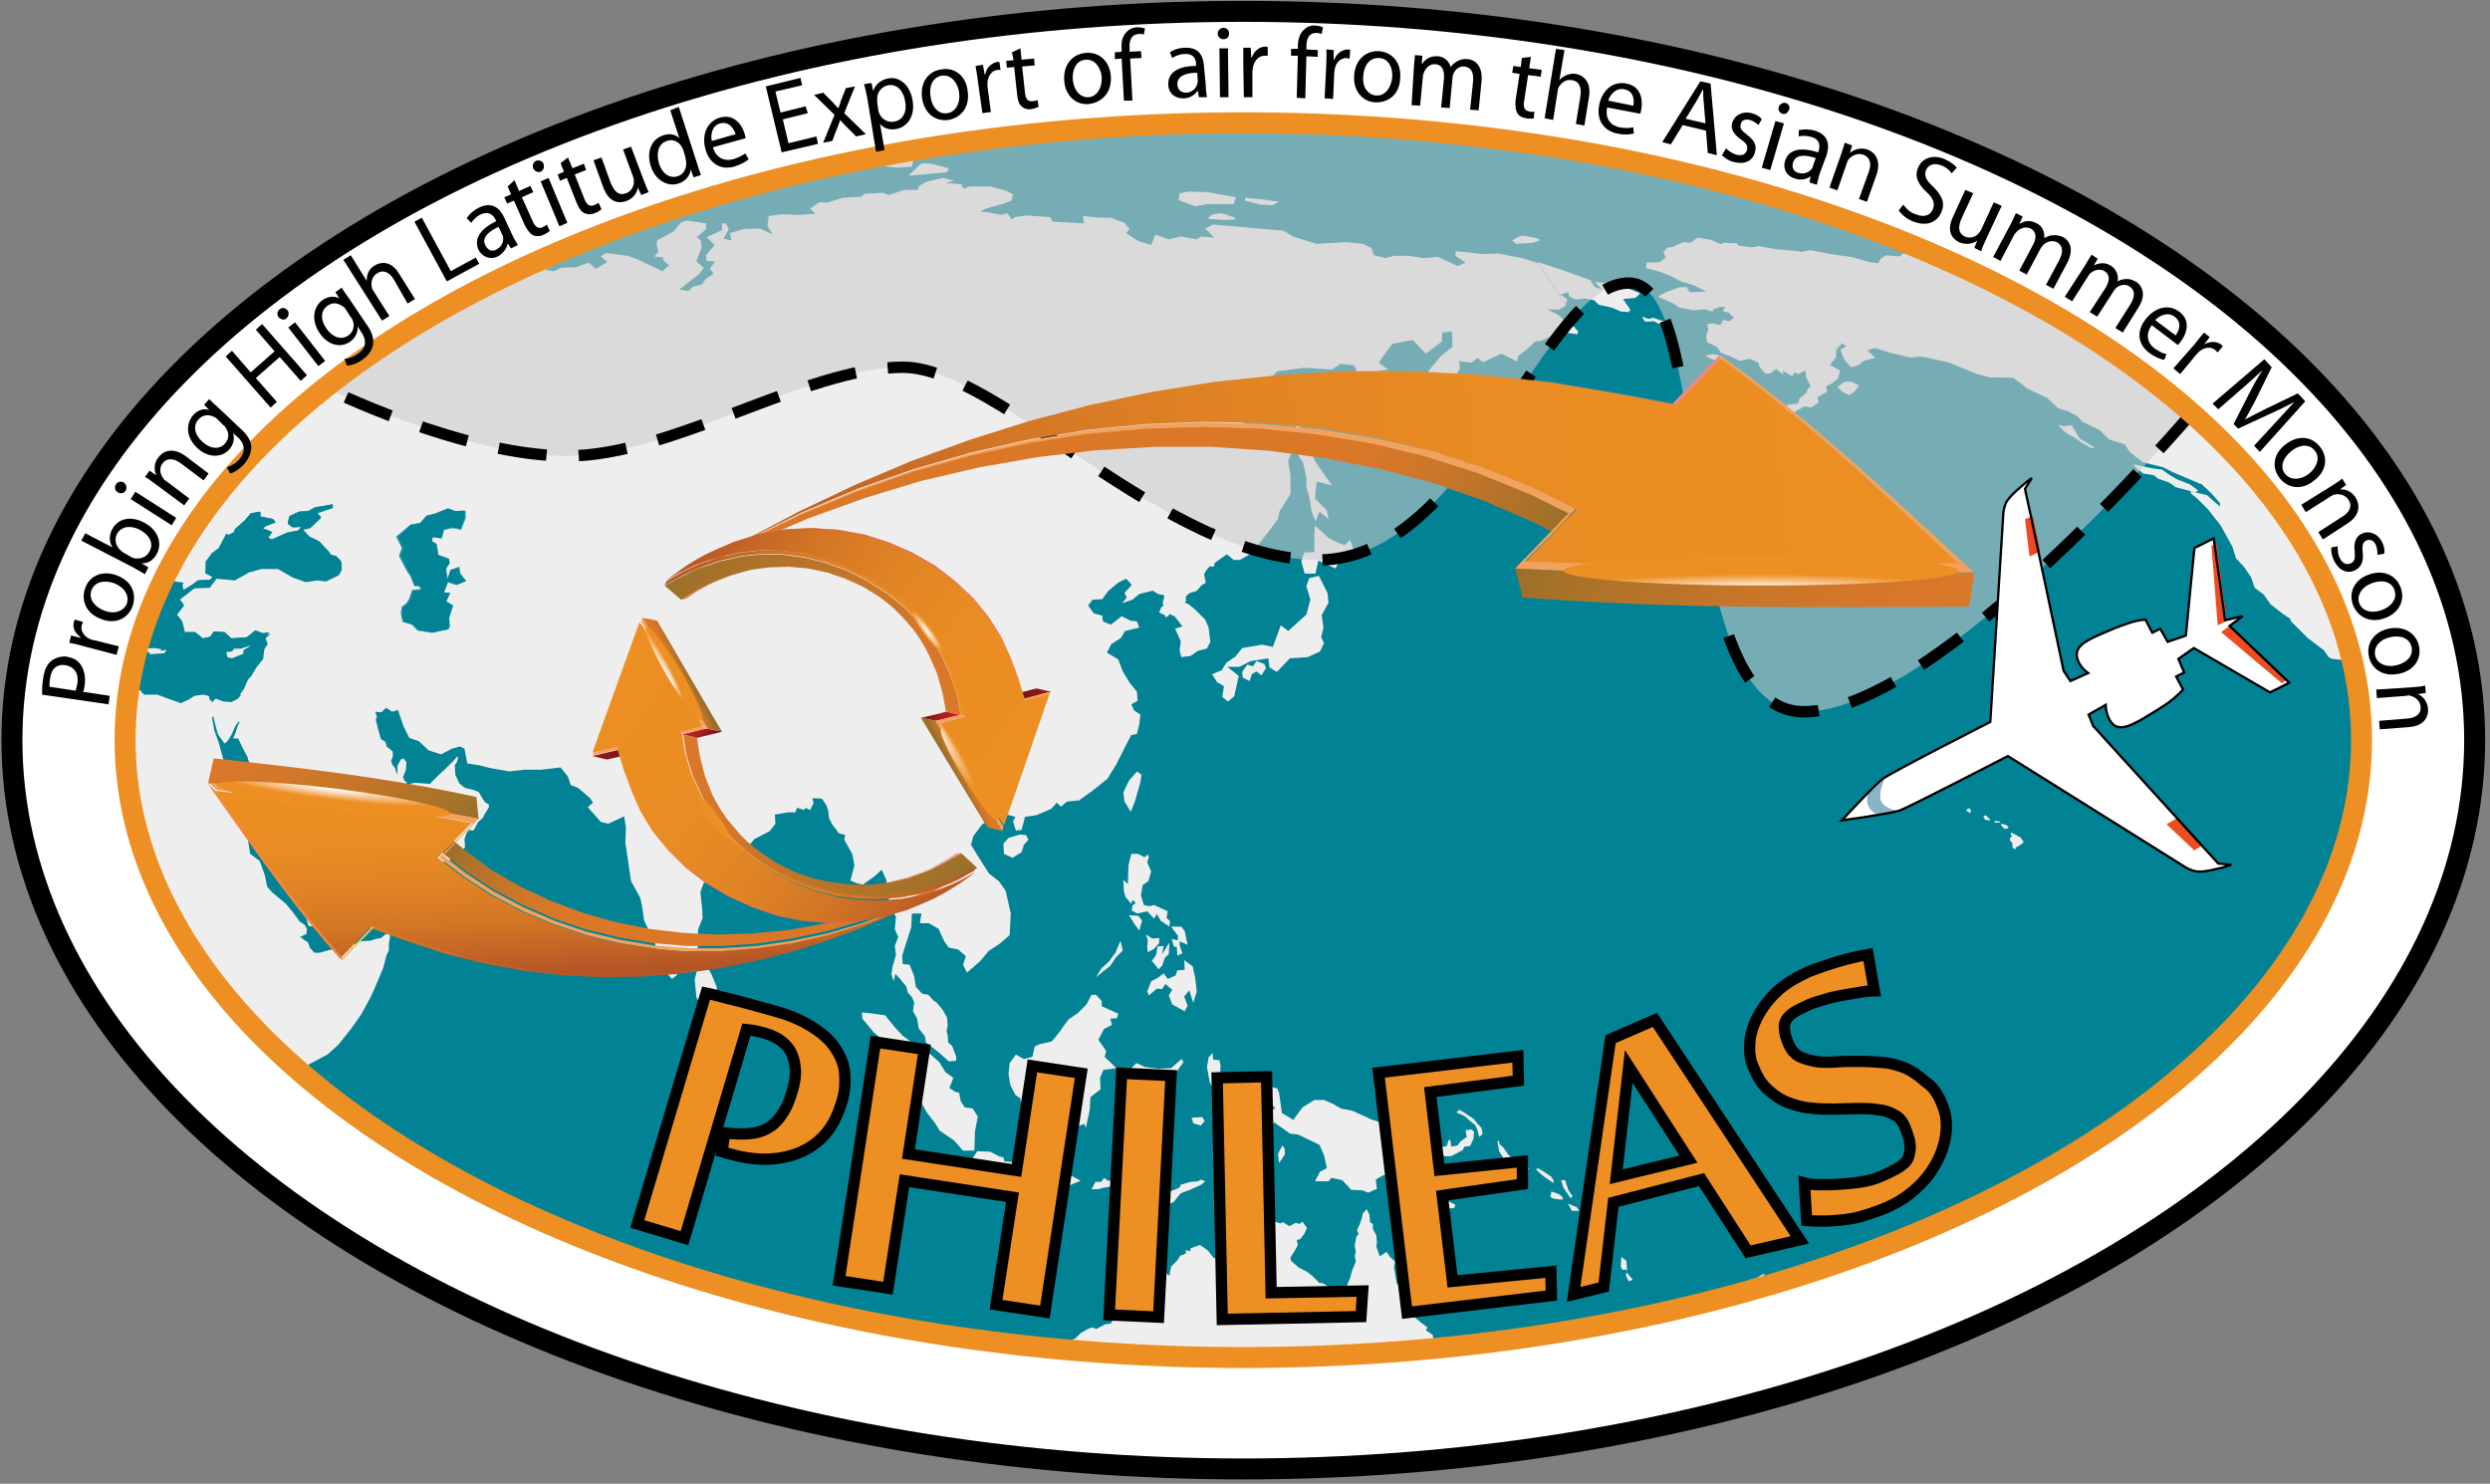 <?xml version="1.0" encoding="utf-8"?>
<!-- Generator: Adobe Illustrator 12.0.0, SVG Export Plug-In  -->
<!DOCTYPE svg PUBLIC "-//W3C//DTD SVG 1.1//EN" "http://www.w3.org/Graphics/SVG/1.1/DTD/svg11.dtd">
<svg  version="1.1" xmlns="http://www.w3.org/2000/svg" xmlns:xlink="http://www.w3.org/1999/xlink" xmlns:a="http://ns.adobe.com/AdobeSVGViewerExtensions/3.0/"
	 width="438" height="261" viewBox="-0.2 -0.2 438 261" enable-background="new -0.2 -0.2 438 261" xml:space="preserve">
<rect x="-0.2" y="-0.2" width="438" height="261" fill="#808080" stroke="none"/>
<defs>
</defs>
<ellipse fill="#FFFFFF" stroke="#000000" stroke-width="3.685" cx="218.5" cy="130" rx="216.6" ry="128.2"/>
<ellipse fill="#018395" cx="218.5" cy="130" rx="196.7" ry="108.6"/>
<path fill="#EFEEEE" d="M87.4,49.1c-0.5,0.3-1.1,0.5-1.6,0.8l1.2-0.2L87.4,49.1z"/>
<path fill="#EFEEEE" d="M23.1,121.1l1.7,0.2l0.3,0.7l2.4,0l1.6,0.6l1.7,0.6l0.8,0.3l1.5-0.7l0.9-0.6l1.6-0.2l1.2,0.3l0.3,1.1
	l0.6-0.7l1.4,0.5l1.4,0.1l1-0.5l0.7-0.7L42,122l0.7-1l0.7-1.6l0.4-0.5l0.1,0l1-1.7l1.2-1.5l0-0.1l0.2-1.6l0.6-0.9l-0.4-1l0.9-0.8
	l-1.1,0.2l-1.4-0.5l-1.5,1.2l-2.7,0.2l-1.2-1.1l-1.9-0.1l-0.6,0.9l-1.3,0.3l-1.4-1.1l-1.9,0l-0.5-2.1l-1-1.2l1.3-1.7l-0.8-1l2.6-2
	l2.7-0.1l1.2-1.6l3.2,0.3l2.5-1.4l2.2-0.6l2.9,0l2.6,1.5l2.3,0.8l2.1-0.3l1.4,0.2l2.3-1.1l0.5-0.9l0-1.4l-0.8-0.8L58,97.4l-0.4-0.6
	L55.9,95l-1.7-0.8L53.1,93l1.3-0.3l1.9-1.8l-0.7-0.8l2.7-0.9l0.1-0.5l-1.6,0.3l-1.4,0.2l-1.3,0.7L52.6,90l-1.7,0.8l-0.3,1.3l0.7,0.5
	l1.8-0.1l-0.6,0.8l-2,0.4l-2.7,1.2L47,94.4l0.7-1l-1.6-0.6l0.4-0.4l1.8-0.7L48,91.2l-2.4-0.5l0.1-0.8l-1.6,0.3l-1,1.2l-1.8,1.6
	l-0.1,0.5l-1,0.5l-0.4-0.2l-1.3,2.5l-1.2,0.9L36,98.6l0.2,1.2l-0.1,0.8l1.3,0.7l-0.5,0.5l-2.1,0.1l-0.9,0.7l-1.8,1.1l-0.2-1l0.2-0.4
	l-1-0.1l-0.8-0.2l-1.9,0.5c-0.1,0.1-0.1,0.2-0.2,0.3l0.6,0.9l-1,0.3h-0.2c-0.5,1-0.9,2.1-1.3,3.2l0.6,0.6l-0.3,1.2l-0.8-0.3
	c-1.4,3.9-2.4,7.9-3.1,12l0.1,0L23.1,121.1z M40.5,114.4l0.1,0l0.4-0.5l1.3,0l1.8-0.6l-1.4,0.9l0,0.4l0,0.2l-2,0.9l-0.8-0.3
	l-0.2-0.9L40.5,114.4z M24.7,113.2l0.8,0.7l1.4-0.1l1.3,0.2l-0.1,0.4l1-0.3l-0.4,0.6l-2.6,0.2l0.1-0.4l-2.1-0.4L24.7,113.2z"/>
<polygon fill="#EFEEEE" points="70.3,97.7 71.5,100.2 72.2,101.3 72.7,102.9 73.5,102.9 74,103.5 72.5,103.7 71.8,105.3 71.4,106.1 
	70.6,106.6 70.5,107.6 70.7,109.2 72.3,109.7 73.4,110.7 75.8,111.1 78.7,110.5 78.9,110 78.8,108.5 79.5,106.3 78.3,105.6 
	79,104.1 77.9,104 78.6,102.2 80.1,102.7 81.8,102 80.8,100.8 80.5,99.6 79,100.1 78.5,101.7 78.3,100.3 78.3,99.8 78.9,98.9 
	78.8,98.1 76.9,97.4 76.6,95.5 75.8,95 75.9,94.3 77.5,94.5 77.9,93 79.4,92.6 80.8,92.9 81.6,90.9 81.6,89.6 79.9,89.7 78.6,89.2 
	76.4,90.1 74.8,90.5 73.7,91.8 72,92.1 69.7,94.3 70.8,96.3 "/>
<path fill="#EFEEEE" d="M279.1,232.7l0.2,0.6c0.4-0.1,0.8-0.1,1.2-0.2l-0.5-0.4L279.1,232.7z"/>
<path fill="#EFEEEE" d="M305.9,227.1l-0.8-0.3l-0.8,0.7l0,0.2c0.8-0.2,1.6-0.4,2.4-0.7l-0.3-0.3L305.9,227.1z"/>
<polygon fill="#EFEEEE" points="308.6,224.7 308,224.8 307,225.2 307.2,226 308.4,225.6 309.7,225.1 309.8,224 "/>
<polygon fill="#EFEEEE" points="309.7,225.1 309.8,225 310.2,223.9 309.8,224 "/>
<polygon fill="#EFEEEE" points="285.8,224.2 286.3,225.2 287,224.9 285.9,223.6 "/>
<polygon fill="#EFEEEE" points="285.9,221.6 285,220.9 284.9,222.6 285.2,223.2 285.6,223.1 286,223.3 "/>
<path fill="#EFEEEE" d="M186,237.1c0.2,0,0.4,0,0.5,0l-0.1-1L186,237.1z"/>
<path fill="#EFEEEE" d="M250.6,233.8l0.3-0.5l-1.2-0.9l-1.2-1l-1.9-1.1l-0.5-1.5l0.3-1.1l-0.4-1.8l-0.5-0.3l-0.2-1.1l-0.3-1.8l0.2-1
	l-0.9-0.8l-0.6-0.9l-1.2,0.8l-0.6-1.7l0.1-0.8l-0.1-1.2l-0.6-1.1l0-0.9l-0.5-0.3l-0.1-1.3l-0.5-1l-0.7,0.8l-0.1,0.6l-0.4,1.2
	l-0.5,1.1l0.3,0.7l-0.4,0.4l-0.3,1.6l0.2,1.2l-0.2,0.6l0.2,1l-0.7,1.7l-0.3,1.2l-0.4,0.9l-0.4,1.2l-1.3,0.7l-1.7-0.7l-0.2-0.7
	l-0.9-0.5h-0.5l-1.3-1.3l-0.9-0.7l-1.4-0.7l-1.4-1.2l-0.1-0.6l0.7-1.1l0.6-1.1l-0.2-0.9l0.6-0.1l0.7-0.9l0.5-1.1l-0.8-1.1l-0.5,0.4
	l-0.7-0.2l-1.1,0.6l-1.1-0.7l-0.5,0.2l-1.6-0.5l-1-0.9l-1.2-0.5l-1,0.3l1.4,0.7l0,1.1l-1.6,0.4l-1-0.3l-1.2,0.8l-0.9,1.2l0.3,0.5
	l-0.9,0.6l-1,1.7l0.4,1.2l-1.2-0.2l-1.2,0l-1-1.3l-1.4-1l-0.9,0.3l-0.8,0.3l0,0.5l-0.8-0.2l0,0.6l-1,0.4l-0.5,0.8l-1.1,1.1l-0.3,1.6
	l-0.8-0.5l-0.6,1l0.6,1l-0.8,0.4l-0.7-1.8l-1.4,1.8l-0.1,1.2l-0.1,0.9l-1.1,1.1l-0.5,1.1l-1,0.9l-2,0.6l-1,0l-0.5,0.2l-0.3,0.5
	l-1.1,0.2l-1.5,0.8l-0.5-0.3l-0.8,0.2l-1.4,0.8l-0.9,0.9l-1.5,0.7l-0.5,0.8c10.3,0.9,20.8,1.4,31.6,1.4c11.4,0,22.7-0.5,33.6-1.6
	l-0.4-1.9L250.6,233.8z"/>
<polygon fill="#EFEEEE" points="276.7,212 275.6,211.5 276.3,212.8 277.6,212.8 277.1,212.1 "/>
<polygon fill="#EFEEEE" points="197.7,209.7 196,210.1 198.5,211.6 199.2,211.6 199.4,211 198.7,210.3 "/>
<polygon fill="#EFEEEE" points="273.9,209.8 272.7,209.4 272.5,210.3 272.9,210.6 274.1,210.8 274.8,210.8 274.5,210.2 "/>
<polygon fill="#EFEEEE" points="276.1,210.6 276.4,210.2 275.7,209.2 275.1,207.4 274.4,207.4 274.8,208.7 "/>
<polygon fill="#EFEEEE" points="210.5,207.6 209.2,207.7 207.5,208.2 207.3,208.7 205.4,209.5 204.6,210.8 204.4,211.6 204.6,211.8 
	206.2,211.3 207.5,209.7 209.1,209.1 211.1,208.2 211.8,207.6 211.1,207.3 "/>
<polygon fill="#EFEEEE" points="195.8,207.4 194.7,207.5 194,207 193.5,207.7 192.5,207.7 191.8,209 192.8,209 194.1,208.7 
	196.3,208.3 "/>
<polygon fill="#EFEEEE" points="200.5,207.9 199.3,207.3 197.8,207.7 197.8,208.5 200.3,208.8 203.1,208.1 203.4,207 201.7,207.7 
	"/>
<polygon fill="#EFEEEE" points="273.1,207.5 272.7,206.8 271.2,205.8 270.3,205.3 270,205.5 270.7,206.2 271.7,207 273.1,207.9 "/>
<polygon fill="#EFEEEE" points="266.9,203.8 266.8,204.1 267.6,205 268.4,205.5 268.8,205.4 268,204.7 "/>
<polygon fill="#EFEEEE" points="184.7,205.9 184.1,204.5 180.6,203.5 180.1,204.4 176.5,204.1 176.3,203.4 175.5,203.2 174,202.4 
	171.7,202.3 170.4,204.3 172.1,204.5 172.4,205.4 175.9,206.3 176.7,206 178,206.2 180.2,207 182,207.4 183.9,207.6 185.6,207.5 
	187.7,208.4 189.9,207.5 187.6,206.3 "/>
<polygon fill="#EFEEEE" points="225,202 224.6,202.8 224.8,204.4 225.8,202.9 225.8,201.9 225.4,201.3 "/>
<polygon fill="#EFEEEE" points="264.2,201.6 263.6,201.1 263.4,200.4 263.2,200.6 263.5,202.3 264.3,203.6 265.1,204.4 265.7,204.2 
	265.9,203.6 265.1,202.9 "/>
<polygon fill="#EFEEEE" points="257.6,198.6 257.8,199.8 256.7,200.6 256.2,201.3 255.1,201.5 254.9,200.3 254.6,200.4 254.3,201.4 
	253.3,201.6 251.6,201.3 251.5,201.9 252.5,202.5 254,203.2 255,203.2 256,202.7 257.1,202.1 257.4,201.5 258.4,201.4 259,200.1 
	259.1,198.9 258.7,198.5 "/>
<polygon fill="#EFEEEE" points="209.7,197.4 211,197.8 211.7,197 211.3,196.3 209.4,196.4 "/>
<polygon fill="#EFEEEE" points="215.8,195.6 213.4,195.7 213,196.9 214.3,197 215.3,196.8 216.9,197 218.5,197.9 217.8,196.3 "/>
<polygon fill="#EFEEEE" points="259.7,197.5 259,196.6 258.2,196.1 257.5,195.6 256.5,195 256,195.5 257.4,196.1 258.4,197 
	259.3,197.7 259.7,198.6 260,199.8 260.6,199.3 260.4,198.2 "/>
<polygon fill="#EFEEEE" points="254.5,210.4 253,210 253.1,209 252,209.1 250.9,206.8 249.2,205.4 248.9,204 250.6,203.8 
	250.2,202.7 247.1,201.3 246.8,200.1 245.8,199 244.5,197.9 241,196.7 237.7,195.2 235.7,194.8 234.3,194 232.7,193.3 231,193.3 
	228.9,194.6 227.3,196.8 225.3,195.6 224.8,192.1 224.5,191.3 221.5,190.4 220.5,191.1 218,191.6 218.8,192.7 220.4,193.1 
	221.2,194.4 223.9,194.4 224.1,194.9 222.8,194.9 220.7,195.7 222.1,196.7 222.1,197.7 222.6,198.4 223.3,198.3 223.9,197.2 
	226.7,199.2 228.2,199.4 231.9,201.2 232.7,203 233.2,205.3 232,205.9 231.1,207.6 233.5,207.6 234,207 235.9,207.4 237.5,209.1 
	239.5,209.2 240.5,209.6 242,208.9 241.8,207.3 243,206.6 244.6,206 247,206.9 248,208.8 249,210 250.4,211.3 252.3,211.6 
	253.9,211.9 254.4,212.4 255.6,212.3 255.8,211.7 253.9,210.8 "/>
<polygon fill="#EFEEEE" points="199.8,192.7 198.2,190.7 198.4,189.1 200.1,188.8 203.2,188.7 205,189.1 206.5,188.7 208,186.6 
	207.6,186.1 205.8,187.7 203.6,187.8 201.2,187.5 199.7,186.8 198.1,188.4 197.7,189.3 196.8,192.5 196.5,194.2 195.7,195.6 
	196.3,197.1 197.1,197.1 197.4,199.2 196.8,201.2 197.6,201.8 198.8,201.5 198.8,198.4 198.6,195.9 199.9,195.3 199.7,197.3 
	201.1,198.6 200.8,199.4 201.3,200 203.2,199.2 202.2,200.9 203,201.7 204,201.1 204,199.7 202.3,197.2 202.7,196.5 200.9,193.7 
	202.6,192.9 203.4,191.6 204.2,191.9 204.4,191 200.9,191.7 "/>
<polygon fill="#EFEEEE" points="213.9,191.3 213.1,190.2 213.4,188.9 214.4,189.1 214.5,187.2 214.3,186.3 213.2,186.2 213.1,185 
	212.4,185.8 212.1,187.5 212.6,190.2 213.4,191.6 "/>
<polygon fill="#EFEEEE" points="171.3,198.8 171.8,196.2 170.9,194.8 169.5,194.6 168.8,193.5 168.5,192 167.9,191.9 166.8,191.2 
	167.5,189.4 166.1,188.4 165,186.6 163.4,185.2 161.5,185.1 159.7,182.8 158.6,182 157.2,180.5 155.5,178.4 152.6,178 151.4,177.9 
	151.5,179 153.5,181.4 154.9,182.6 155.9,184.4 157.6,185.7 158.3,187.4 158.9,189.2 160.5,191 162,194 162.9,195.6 164.3,197.4 
	165.1,198.7 167.6,200.4 169.2,202.2 171.2,202.2 "/>
<polygon fill="#EFEEEE" points="193.3,189.4 193.9,188 196.2,187.7 194.1,185.7 194.4,184.7 193,182.7 194,180.8 195.4,180.1 
	195.1,179 196.3,178.9 196.5,178.1 194.9,177.4 193.6,176.8 193.6,175.9 192.6,174.8 191.8,174.8 190.9,176.5 189.4,178 
	187.8,179.1 187.1,180 186.2,181.3 184.8,183 182.6,183.5 181.8,183.9 181.4,185.7 179.9,186.1 178.5,185.3 177.4,186.8 
	177.2,188.7 177.5,190.6 178.4,192.4 179.3,193 179.6,195.9 181.1,196.2 182.4,196 183.1,197.1 185.3,196.3 186.3,197 187.6,197.1 
	188.3,198.4 190.5,197.5 190.8,198.2 191.5,195 191.6,192.8 193.4,191.4 "/>
<polygon fill="#EFEEEE" points="208.2,170.4 206.9,170.5 206.6,171.4 205.2,172 204.5,171 203.5,171.8 202.3,172.4 201.6,174.2 
	201.9,174.9 203.3,173.7 204.2,173.8 204.8,172.9 206,173.9 205.4,174.9 206,176.5 208.2,177.7 208.7,176.7 208.1,175.1 209,174 
	209.7,176.2 210.3,174.3 210.2,173.1 210,171.6 209.8,170.8 209.6,169.8 208.1,168.7 "/>
<polygon fill="#EFEEEE" points="124.2,169.8 122.9,168.6 122,172.1 122.3,175.2 123.2,176.9 124.8,176.4 125.6,175.8 125.9,173.5 
	125,171.3 "/>
<polygon fill="#EFEEEE" points="203.4,166.3 203.2,167.7 202.8,168.3 202.4,168.8 203.6,170.3 204.2,169.7 204.7,168.3 205.4,167.6 
	205.5,165.6 204.2,167.7 204.5,166.2 "/>
<polygon fill="#EFEEEE" points="196.1,168.2 197.3,167 196.9,165.3 196,167.4 194.9,168.9 193.5,170.2 192.6,171.7 195.1,169.7 "/>
<polygon fill="#EFEEEE" points="201.7,167.3 202.8,166.7 203.7,165.7 203.7,164.8 202.5,164.9 201.4,164.2 201.7,165.2 201.6,166.3 
	"/>
<polygon fill="#EFEEEE" points="207,165.2 205.9,165 206.3,166.3 206.8,166.4 206.9,167.9 207.8,167.5 207.3,166.1 207.3,165.4 
	208.7,166 208.2,163.6 207.6,162.8 205.8,162.8 207,164.4 "/>
<polygon fill="#EFEEEE" points="199.4,162.4 200.2,163.5 200.7,161.7 200,160.9 198.4,160.8 "/>
<polygon fill="#EFEEEE" points="198.8,150 198.3,152 198.2,155.3 197.4,154.6 197.5,156.7 197.8,157.6 198.8,158.8 199,158.1 
	199.6,158.6 199,159.1 198.9,160 199.9,160.5 201.6,160.1 202.8,161.4 203.3,160.6 204,161.8 205.5,162.8 205.6,161.8 205,161.3 
	205.2,160.1 202.8,159 202,159.2 201,159 200.5,157.3 200.8,155.5 201.8,154.8 202.3,153.1 201.6,151.5 201.9,150.6 201.7,150.1 
	201.1,150.6 200,150 "/>
<polygon fill="#EFEEEE" points="179.5,149.7 179.9,148.4 180.7,147.5 180.3,146.7 179.2,146.6 177.2,147.2 176.3,148.2 176.4,150 
	177.9,150.7 "/>
<polygon fill="#EFEEEE" points="354.8,146.9 354.5,146.7 353.7,146.3 353.5,146.3 353.5,146.5 353.7,146.9 353.4,147.2 353.3,147.5 
	353.8,148.2 353.8,148.9 354.3,149.2 354.5,148.8 355.1,148.5 355.7,148 355.8,147.9 355.2,147.1 "/>
<polygon fill="#EFEEEE" points="351.9,144.7 351.8,144.9 351.8,145 352,145.2 352.4,145.6 353,145.5 353.1,145.2 352.6,144.9 "/>
<polygon fill="#EFEEEE" points="350.6,144.5 351.6,144.5 351.6,144.3 350.7,144.2 "/>
<polygon fill="#EFEEEE" points="349.1,143.2 348.6,143.5 348.7,143.5 349,144 349.7,144.1 349.8,144.1 349.9,144 349.2,143.3 "/>
<polygon fill="#EFEEEE" points="346,142 345.7,142.3 345.7,142.4 346.3,142.8 346.5,142.6 346.4,142.1 "/>
<polygon fill="#EFEEEE" points="198.7,142.6 199.4,140.9 200.4,137.4 200.6,136.1 199.8,135.5 198.4,137.1 197.4,139.2 197.6,140.8 
	"/>
<polygon fill="#EFEEEE" points="220.2,117 219.2,116.7 218.3,118 218.4,119 219.6,119.6 220,118.4 220.8,117.9 221.7,118.6 
	222.5,117.3 222.2,116.6 220.8,116.1 "/>
<polygon fill="#EFEEEE" points="40.6,115.6 42.6,114.8 42.6,114.6 42.6,114.2 44,113.3 42.2,113.9 41,113.9 40.6,114.4 40.5,114.4 
	39.6,114.5 39.8,115.4 "/>
<polygon fill="#EFEEEE" points="26.1,114.9 28.7,114.7 29.1,114.1 28,114.3 28.2,114 26.9,113.8 25.5,113.9 24.7,113.2 24.1,114.1 
	26.2,114.6 "/>
<polygon fill="#EFEEEE" points="215.1,120.5 214.8,122.4 215.8,123.2 216.9,122.3 217.7,118.7 215.7,117.1 217.8,117.1 219.8,116.1 
	222.9,115.6 223.1,117.2 224.4,118 226.7,115.6 229.8,115.4 232,114.4 232.7,112.9 232.2,111.9 232.6,110.2 232.3,108 233.5,105.8 
	233.3,104.1 231.8,101.1 230.1,101.5 229.6,102.9 230.3,105.3 229.6,107.9 228.7,108.7 226.4,110.8 225.1,109.8 223.7,113.6 
	221.8,113.2 218.3,113.8 217.1,115.3 215.5,116.4 214.7,117.7 213,118.4 213.9,119.8 "/>
<polygon fill="#EFEEEE" points="231.1,92.3 231,94 231,96.9 229.2,97 228.7,98.6 229.3,100.7 231.2,100.7 231.7,98.4 234.7,99.8 
	235.8,97.7 238.2,97.2 237.3,94.8 236.3,95.7 235,95.2 233.6,94.5 "/>
<polygon fill="#EFEEEE" points="386.5,86.1 385,85 382.7,84.1 381.2,83.2 380.1,82.4 378.4,82.2 377.1,81.9 375.1,81.5 375.3,81.9 
	376.8,83.1 378.7,83.4 379.4,84 381.4,84.7 382.5,85.5 385.9,86.4 "/>
<polygon fill="#EFEEEE" points="364.2,74.6 362.8,74.8 361.8,74.5 362.3,75.1 363.3,76 364.6,76.7 365.9,77.6 367.6,78.6 
	368.3,78.6 365.6,76.9 "/>
<polygon fill="#EFEEEE" points="229,81.1 229.6,83.8 229.6,85.4 230.2,87.7 230.5,89.7 231.2,91.5 231.9,89.8 233.5,91.1 
	233.2,89.6 231.1,87.5 231.4,84.5 234.1,85.2 231.5,81.5 230.3,79.4 229.8,77.4 228.7,75.4 228,74.1 227.3,74.4 228.2,75.3 
	227,76.3 227.6,79.1 "/>
<polygon fill="#EFEEEE" points="324.5,66.9 323.9,67.2 323,67.9 324,68.8 325.1,69.3 326.1,68.6 326.8,67.6 325.6,67 "/>
<polygon fill="#EFEEEE" points="301,62.1 299.7,62.4 301,63 302.2,63.3 302.9,63 302.3,62.3 "/>
<polygon fill="#EFEEEE" points="292.1,56.2 290.6,55.7 289.8,55.9 288.6,55.5 289.1,56.3 289.5,56.4 290.7,56.3 291.5,56.7 
	292.9,57.1 293.8,56.7 293.7,56.5 "/>
<polygon fill="#EFEEEE" points="275.5,52.5 274.3,51.6 275.7,51.2 275.8,51.9 277,52.5 278.5,52.3 280.2,52.6 281,53.4 283.3,53.9 
	284.9,54.6 286.3,54.7 286.6,54.3 285.3,52.4 287.5,52.2 288.3,51.4 284.3,49.7 280.3,49.4 281.6,50.7 280.3,50.3 279.6,49.1 
	274.6,47.3 270.3,45.9 275.2,53.3 "/>
<polygon fill="#EFEEEE" points="265.8,42.1 266.5,42.7 267.9,42.6 267,41.4 "/>
<polygon fill="#EFEEEE" points="268.2,41.3 267.1,41.3 267,41.4 267.9,42.6 269.5,42.5 270.6,42.1 270.5,41.8 "/>
<path fill="#EFEEEE" d="M336.7,43.7l-1.7,0.4l-1.1,0.8l-2.3-0.2l-1,0.6l-0.4,0.8l-1.6-0.2l-3.1-0.9l-3-0.4l-1.7-0.3l-2.6-0.5
	l-1.5,0.3l-1.3-0.2l-2.8-0.2l-3.4-0.6l-1.2,0.2l-2.4-0.3l-0.3-0.4l-2.4-0.1l-0.3,0.3l-1.8-0.8l-2.4-0.4l-1.2,0.9l-1.3-0.1l-1.8,0.8
	l-1.1,0.2l-0.6,0.8l0.4,0.9l-1,0.8l-2.4,0.1v1l2.4,0.6l2,0.8l1.7,0.9l2.3,0.7l2.1,1.1l-2.9,0.1l-0.5-0.9h-1.2l-2.5,0.9l-1.4,0.8
	l2.6,1.1l1.2,0.8l2.5,0.5l1.9-0.2l1.5,0.4l0.1-0.4l1.2-0.4l0.9,0l-0.5,0.7l1.1,0.3l0.9,0.9l-0.7,0.6l-1.2-0.2l-0.5,0.9l-1.2-0.3
	l-1.1,0.1l0.2,1l-0.4,1.1l0.2,1.1l1.7,0.8l0.8,1.1l1.4,0.5l1.9,0.9l1.7-0.4l1.5,0.7l0.2,0.7l1,1.2l0.9,0l1-0.8l1.3,1l-0.1-0.7l1.7,1
	l0.3-0.7l0.7,0.3l1.3-0.6l0.1,1.2l0.8,1.5l-0.6,0.7l-0.1,0.4l-1.3,1.2l-0.2,0.8l-1.8,0.2l-1,1.1l-1.1,0.6l-1.1,0.9l0.5,0.3l2.4-0.6
	l0.9-0.7l1.2-0.7l1.1-0.6l1.2,0.2l1.3-0.9l-0.2-0.9l1.7-1l-0.2-0.9l1.1-0.6l1-0.8l0.4-1.4l-1.8-1l1.1-1.4l0-1.3l1-1.1l0.8,0.5
	l-1.1,0.6l0.8,1.9l1.1,1.2l1.4-0.4l0.8-0.7l1.4-0.4l0.7-0.1l-1.4-1.4l1.3-0.4l2.5,0.8l3.7,0.9l1.9-0.2l3.2,0.7l1.8,0.4l4.9,2
	l2.3,0.6l2.5,0l1.6,0.1l2.5,1.9l3.4,1.6l1.9,1.8l1.9,0.6l1.5,0.8l0.9,1l3.1,1.5l1.6,1.6l2.8,0.9l0.8,1.3l2.3,1.8l3.6,0.9l1.8,0.9
	l4.7,2l0.2,0l1.8,1.7l1.5,1.7l0,0.6l-2.3-2l-2.9-0.7l0.1,0.4l1.2,1l1.8,1.8l2.2,2.8l2.1,3.8l0.6,2l1.5,1.6l1.2,1.8l0.6,1.8l1.6,1.2
	l1.2,1.7l2.3,1.8l1.1,0.7l0.2,0.5l3,3l2.8,2.1l0.8,1.2l0.6,0.3l1.8,0.2l0.9,0.6l1.1,0.1l0.4,0.5c-6.3-29.7-34.2-55.7-74.9-73.2
	l-0.3,0.3L336.7,43.7z"/>
<polygon fill="#EFEEEE" points="214.7,37.3 213.1,37.5 212.2,38.2 212.4,38.3 215.2,38.5 217.2,38.4 216.8,38 "/>
<polygon fill="#EFEEEE" points="218.8,34.6 218.8,35.1 221.5,35.8 223.6,35.9 224.8,35.3 221.3,34.8 "/>
<polygon fill="#EFEEEE" points="208.8,33.5 207.3,33.8 207.1,35 210.1,36.1 212.1,35.7 216.8,35.7 217.2,34.5 212.2,33.6 "/>
<path fill="#EFEEEE" d="M103.1,42.8l-0.6-0.4c-0.4,0.2-0.9,0.3-1.3,0.5l1,0.1L103.1,42.8z"/>
<path fill="#EFEEEE" d="M28.7,103.8l-0.6-0.9c-0.2,0.4-0.4,0.9-0.6,1.3h0.2L28.7,103.8z"/>
<path fill="#EFEEEE" d="M57.4,185.3l1.9-1.7l2.3-2.9l1.7-2.4l1.7-3.1l1.2-2.7l1-2.4l0.6-2.3l0.4-0.8l0-1.1l0.2-1.2l0-0.6l-0.7,0
	l-0.9,0.7l-1,0.2l-0.9,0.3l-0.6,0l-1.1,0.1l-0.7,0.4l-0.9,0.1l-1.7,0.7l-2.1,0.3l-1.8,0.5l-0.9,0l-0.8-0.9l-0.3-0.9l-0.6-0.4
	l-0.8-0.6l1.1-0.5l0.1-0.9l-0.4-0.7l-0.9-0.6l-0.5-0.7l-0.9-1.2l-1-1.2l-2.4-2l-0.9-1l-0.4-2l-0.9-2.5l-1-0.8l-0.7-0.5l-0.4-2.6
	l-0.1-2.2l0.4-0.4l-0.4-2.1l-0.3-0.4l-2-1.9l0.1-1.4l0.4-0.4l-1.4-2.4l-0.4-1.2l-0.5-1.2l-0.9-3.3l-0.8-2.2l-0.4-2.3l0.2-0.2
	l0.8,3.1l0.7,1l0.5,0.7l0.5-0.4l0.7-1.1l0.7-1.6l0.7-0.9l0,0.3l-0.4,0.9l-0.2,0.7l-0.5,1.2l0.9,0l0.7,1.5l0.9,1.7l0.5,1.6l0.5,0.5
	l0.4,1.1l-0.2,0.5l0.5,1.2l0.9,0.4l0.8,0.8l0.8,2.4l-0.2,1.3l0.1,1.5l1,2l0.8,0.4l1.2,1.5l0.4,1.7l0.8,1.8l0.9,0.8l0.1,0.9l0.5,0.6
	l0.2,0.9l0,0.9l-0.3,0.4l0.1,1l-0.4,0.1l0.5,0.9l0.3,1.6l0.3,0.6l-0.1,1.2l0.4,1.2l1.3,0.1l0.6-0.3l0.9,0l0.3-0.5l0.5-0.2l0.4-0.6
	l0.5-0.1l1.6-0.1l1.2-0.4l1.1-0.9l0.6,0.1l0.8-0.1l1.8-1.5l3-1l1.9-0.9l0.1-0.7l0.4-1l1.4-0.6l0.9-0.1l1.3-0.7l1,0.2l0.9-0.6l0-0.9
	l0.8-0.5l1.2,0l0.5-0.5l0.2-1l1.2-0.8l0.9,0l0.2-0.3l-0.1-1.4l0.4-1.1l0.4-0.5l0.8,0.1l0.8-1.5l0.8-0.7l0.3-0.6l0.8-1.3l0-0.5
	l-0.6-0.3l-0.5-0.7l-0.7-1.2l-1.1-0.4l-1.3-0.3l-1-0.8l-0.7-1.5l-0.1-1.7l0.3-0.4l0.3-0.9l-0.2-0.2l-0.6,0.7l-1.3,1.3l-1.5,1.4
	l-1.4,1.4l-1.1-0.1l-1.5-0.1l-1.5,0.3l0-0.6l-0.3,0.1l-0.3-0.8l0.5-1.3l0.1-1.3l-0.5-0.7l-0.5,0.2l-0.6,1.1l0,1.6l-0.2-0.5l-0.2-0.7
	l-0.5-0.6l-0.2-0.7l0.3-0.7l0-0.9l-1.1-0.9l-0.2-0.8l-0.8-0.5l-0.5-1.8l-0.4-1.6l0.2-0.5l-0.3-0.9l1.1,0.1l0.8-0.8l1.1,0.7l1-0.3
	l1,2.9l1,2l1.7,0.6l1.7,1.6l2.2,0.7l1.9-1l1.4-0.4l0.8,0.4l0.5,2.6l2,0.3l2,0.5l3.4,0.6l2.6-0.3l3,0l3.4-0.4l1.3,1.6l0.5,1.5
	l1.3,0.5l2.1,1.8l0.5,0.8l-0.9,0.8l2.3,2.6l1.3,0.3l2.8-1.3l0.3,2l-0.1,2.6l0.4,2.7l0.6,4.1l1.6,2.9l0.3,1.3l0.4,2.7l1,2.1l0.6,1
	l0.7,2.2l0.8,3l1.8,2l0.8-0.6l0.7-1.5l1.7-0.6l-0.6-0.7l0.9-1.6l1-0.1l0.1-3.6l0.8-2l-0.1-1.8l-0.3-2.8l0.6-1.6l0.9-0.1l1.7-0.8
	l0.9-0.5l0-1l1.9-1.4l1.4-1.4l2.1-2.5l2.7-1.4l1-1.3l-0.1-1.6l2.3-0.4l1.3,0l0.3-0.8l0.7,0.2l0.5,0.2l0.3-0.4l0.8,0.4l0.6-1.2
	l-0.2-0.9l1.7,0.1l0.8,1.2l0.3,1l0.1,1.1l0.5,1.1l1.3,1.7l1.1,0.3l-0.2,0.8l1.4,2.5l0.4,2l-0.7,2.7l1.2,0.5l1,0.2l2.1-1.5l1.2-1.1
	l0.8,1.8l0.3,2.7l0.6,2.6l0.8,1.1l-0.2,2.3l0.6,1.3l-0.6,1.6l0.2,1.6l-0.6,2.1l-0.2,1.3l0.4,1.2l0.3-1.3l0.9,1l1,1.2l0.3,1.1
	l0.7,0.8l0.4,0.9l-0.2,1.6l0.7,1.2l0.3,1.8l1.1,1.4l0.2,1.1l2.2,1.7l1.8,1.6l1.3-0.1l0-0.7l-0.7-1.9l-0.7-0.6l-0.1-1.3l-0.2-0.7
	l0.2-1l-0.1-1.4l-0.8-1.4l-1.1-1.3l-0.4-0.2l-1-1.1l-1.1-0.2l-1.1-1.2l-0.3-1.9l-0.8-2l-1.2-0.1l-0.1-1.5l0.6-1.9l1-3.1l0.1-2.4
	l1.7,0l-0.3,1.7l1.6,0l1.7,1l1,2.2l0.8,1.1l1.6,0.3l1.4,1.2l-0.5,1.5l0.7,1.4l2.3-2l1.5-1.8l2.1-1.4l1.6-1.4l0.2-3.8l-0.9-4
	l-1.2-1.7l-1.7-1.3l-1.8-2.8l-1.4-2.3l0.4-1.5l1.5-2l2.5-1.8l0.9-0.3l2.5,0.7l-0.4,0.8l0.5,1.6l1-0.1l0.6-2.3l2-0.3l2.6-1.1l1-1.1
	l0.7,0.7l1.1-0.9l2.1-0.2l2.5-1.8l2.5-2l1.6-2.6l1.4-2.8l1.2-2.3l1-0.2l0.4-1.7l0.2-1.7l-1.1-0.7l-0.5-1.1l1.1-0.6l-0.1-1.6
	l-1.3-1.6l-1.2-2l-0.8-2.1l-2-1.2l0.8-1.5l1.7-1.1l0.7-1.2l2.5-0.6l-0.4-1.1l-1.1-0.1l-1.6-0.8l-1.9,1.5l-1.4-0.6l-0.1-1l-1.5-0.4
	l-1-1.4l0.8-1l1.7-0.1l1-1.4l1.8-1.5l1.4-0.7l1,1.1l-1.3,1.4l0.4,0.8l-0.8,1l1.8-0.6l1.2-1l2.4-0.6l0.9,0.6l1,0.2l0.1,0.3l-0.3,1.1
	l0.2,0.4l-0.4,0.3l-0.4,0.9l0.5,0.3l0.5,0.2l0.1,0.4l0.5-0.2l0.2-0.4l0.9,0.4l1.4,1.8l-1.3,0.4l1,2.2l-0.2,1.6l0.3,1.2l1.6-0.2
	l1.3-0.9l1.6-0.4l0.6-1.2l-0.3-2.5l-0.6-1.4L210,107l-1.1-0.9l-0.7-0.3l0.2-0.2l0-0.9l0.7-0.6l1.1-0.3l0.6-0.6l0.3-0.4l0.8-0.5
	l-0.3-1.5l0.4-0.7l0.6-0.7l0.7,0.1l0.2-0.7l2.1-1.5l1.2,1l1.1,0l2.1-1.2l0.9-1.2l1.9-2.4l1.8-2.4l0.3-1.4l1.9-3l0-3.3l-0.4-2.5
	l0.8-2.1l-0.5-1.7l-2.9-2.2l-1.8-0.1l-0.8,1l-1.7-0.5l-1.1-1.3l-2.6-0.3l4.8-4.7l3.9-3.9l4.8-0.6l4.8,0.3l1.5-1l2.5,0.3l0.4,1.4
	l2.3-0.2l3.2-0.5l-1.7-1.2l2.4-3.3l3.6-0.7l2.3,2.4l2.8-2.1l0.1-1.6l1.7-0.2l0.1,2.7l-2,1.6l-1.7,2l-1.7,2.5l-2.2,0.4l0.3,0.9
	l-0.8,1.2l0.3,2.8l2.5,4.5l1.7,3l1.1,1.4l1.7-1.9l-0.3-2.1l2.2-0.5l-0.3-2.3l2.4-1l-1-0.9l0-1.7l1.4-0.1l-1-2.9l-1.9-0.4l-0.4-0.8
	l1-1.9l-0.1-1.3l2.1,0.3l1.1-0.8l1,0.7l3.2-1.5l2.8,1.4l0.1-0.9l1.5-1.2l1.5-1.4l1.2-0.2l3.3-1.5l3,0.4l0.1-0.5l-0.7-0.8l-1-0.5
	l-1.8-1.6l-1.9-1l2,0.1l1.3-0.8l0,0l-4.9-7.4l-2.5-0.8l-4.5-0.9l-2.8,0.1l-4.7-0.5l-0.1,0.8l1.8,1.2l-1.4,0.6l-3.4-1.6l-2.5,0.2
	l-2.8-0.4l-2.4,0l-1.6,0.4l-2-0.5l-0.5-1.3l-1.5-0.7l-2.8-0.3l-5.3,0.3l-4.2-1.3l-1.6-1l-12.4-1.1l-1.4,0.7l1.6,1.6l-2.3-0.2
	l-0.8,0.5l-2.8-0.5l-2.1,0.5l-2.4-0.8l-0.7,1.8l-2.3-0.7l-2.1-1.4l0.6-0.7l-0.9-1.1l-2.4-0.9l-2.1,0l-2.8-0.3l0.2,1.3l-5.5-0.3
	l-0.5-0.8l-4.2-0.3l-2,0.3l-0.5,0.4l-0.8-1.1l-1.1,0.3l-2-0.4l-1.6-0.2l0.9-0.5l3.2-0.9l1.3-0.5L178,34l-1.1-0.6l-2.9-0.8l-3.6,0
	l-1.1,0.4l-0.4-0.8l-2.8-0.2l1.6-0.4l-2.1-0.5l-2.9,0.7l-1.2,0.7l-0.3,0.7l-2.3,0l-2.8,0.9l-1-0.4l-3.3,0.2l-0.5,0.5l-3.3,0.2
	l-2.6,0.8l-1.5,0l-1.6,1.1l0.9,0.9l-2.8,0.2l-3.1-0.1l-2.3,0.3l-0.2,1.8l0.9,1.4l-2.3-1l-2.8,0.1l-2.4,0.7l0.3,1.3l-1.4-0.3l0.9-1.7
	l-0.5-1l-0.7,0v1.2l-2.7,1.2l1.4,1.4l-1.5,1.8l0.1,1l1.5,0.1l-0.9,1.2l0.6,1l-1.4,0.9l-0.6,0.9l-1.7,0.5l-0.7,0.7l-1.6-0.3l3.4-2.6
	l0.9-1.2l-1.3-1.1l0.9-2.5l-0.1-1.2l-0.7-0.6l1.6-1.4l0-1l-3.3-0.5l-1.1,0.3l-1.3,1.6l-2.9,1.6l-0.1,0.6l0.3,1.4l-0.7,0.8l1.6,0.2
	l-0.1,0.4l1.1,1l-1.2,1l-4.4-2.1l-1.7-0.6l-3.8-0.5l-0.9,0.6l1.1,1l-2,1.2l-1.2-1.1l-2.3,0.8l-2.6,0.1l-1.2,0.6l-1.6-0.2l1.8-1.1
	l-1-0.1l-5.5,1.6l-1.6,0.4c-0.7,0.3-1.4,0.7-2.1,1l-0.4,0.6l-1.2,0.2C58.2,63.8,37.9,82,28.2,102.5l1.9-0.5l0.8,0.2l1,0.1l-0.2,0.4
	l0.2,1l1.8-1.1l0.9-0.7l2.1-0.1l0.5-0.5l-1.3-0.7l0.1-0.8L36,98.6l1.1-1.5l1.2-0.9l1.3-2.5l0.4,0.2l1-0.5l0.1-0.5l1.8-1.6l1-1.2
	l1.6-0.3l-0.1,0.8l2.4,0.5l0.3,0.5l-1.8,0.7l-0.4,0.4l1.6,0.6l-0.7,1l0.8,0.4l2.7-1.2l2-0.4l0.6-0.8l-1.8,0.1l-0.7-0.5l0.3-1.3
	l1.7-0.8l1.6-0.1l1.3-0.7l1.4-0.2l1.6-0.3l-0.1,0.5l-2.7,0.9l0.7,0.8l-1.9,1.8L53.1,93l1.1,1.2l1.7,0.8l1.7,1.8l0.4,0.6l0.9,0.2
	l0.8,0.8l0,1.4l-0.5,0.9l-2.3,1.1l-1.4-0.2l-2.1,0.3l-2.3-0.8l-2.6-1.5l-2.9,0l-2.2,0.6l-2.5,1.4l-3.2-0.3l-1.2,1.6l-2.7,0.1l-2.6,2
	l0.8,1l-1.3,1.7l1,1.2l0.5,2.1l1.9,0l1.4,1.1l1.3-0.3l0.6-0.9l1.9,0.1l1.2,1.1l2.7-0.2l1.5-1.2l1.4,0.5l1.1-0.2l-0.9,0.8l0.4,1
	l-0.6,0.9l-0.2,1.6l0,0.1l-1.2,1.5l-1,1.7l-0.1,0l-0.4,0.5l-0.7,1.6l-0.7,1l0.1,0.1l-0.7,0.7l-1,0.5l-1.4-0.1l-1.4-0.5l-0.6,0.7
	l-0.3-1.1l-1.2-0.3l-1.6,0.2l-0.9,0.6l-1.5,0.7l-0.8-0.3l-1.7-0.6l-1.6-0.6l-2.4,0l-0.3-0.7l-1.7-0.2l-0.5-0.4l-0.1,0
	c-0.5,3.1-0.7,6.2-0.7,9.3c0,21.6,11.5,41.8,31.2,58.7l1.5-1.4L57.4,185.3z M72,92.1l1.7-0.3l1.1-1.2l1.7-0.4l2.2-0.9l1.3,0.5
	l1.7-0.1l0,1.3l-0.8,2l-1.4-0.3L77.9,93l-0.4,1.5l-1.6-0.2L75.8,95l0.8,0.5l0.3,1.9l1.8,0.7l0.2,0.7l-0.6,0.9l0,0.5l0.3,1.4l0.5-1.6
	l1.5-0.5l0.2,1.2l1,1.3l-1.7,0.7l-1.5-0.5l-0.7,1.8l1.1,0.1l-0.7,1.5l1.2,0.7l-0.7,2.2l0.1,1.5l-0.3,0.5l-2.9,0.6l-2.5-0.4l-1-1.1
	l-1.6-0.4l-0.3-1.6l0.2-1.1l0.7-0.5l0.5-0.7l0.6-1.7l1.5-0.2l-0.4-0.6l-0.8-0.1l-0.6-1.5l-0.7-1.1l-1.3-2.5l0.5-1.4l-1-2L72,92.1z"
	/>
<path fill="#EFEEEE" d="M26.8,107.9l-0.6-0.6c-0.2,0.5-0.4,1-0.5,1.4l0.8,0.3L26.8,107.9z"/>
<polygon fill="#EFEEEE" points="162.7,28.5 161.8,28.6 159.6,30.7 166.4,30.1 166.7,29.4 163.6,28.6 "/>
<path fill="#EFEEEE" d="M154.3,28.9l3.3,0.4l2.6-0.2l0.3-1.3l-2.2-1.2c-2.1,0.4-4.2,0.8-6.3,1.2l0.4,0.5L154.3,28.9z"/>
<polygon fill="#018395" points="72,92.1 73.7,91.8 74.8,90.5 76.4,90.1 78.6,89.2 79.9,89.7 81.6,89.6 81.6,90.9 80.8,92.9 
	79.4,92.6 77.9,93 77.5,94.5 75.9,94.3 75.8,95 76.6,95.5 76.9,97.4 78.8,98.1 78.9,98.9 78.3,99.8 78.3,100.3 78.5,101.7 79,100.1 
	80.5,99.6 80.8,100.8 81.8,102 80.1,102.7 78.6,102.2 77.9,104 79,104.1 78.3,105.6 79.5,106.3 78.8,108.5 78.9,110 78.7,110.5 
	75.8,111.1 73.4,110.7 72.3,109.7 70.7,109.2 70.5,107.6 70.6,106.6 71.4,106.1 71.8,105.3 72.5,103.7 74,103.5 73.5,102.9 
	72.7,102.9 72.2,101.3 71.5,100.2 70.3,97.7 70.8,96.3 69.7,94.3 "/>
<path fill="#018395" d="M23.1,121.1l1.7,0.2l0.3,0.7l2.4,0l1.6,0.6l1.7,0.6l0.8,0.3l1.5-0.7l0.9-0.6l1.6-0.2l1.2,0.3l0.3,1.1
	l0.6-0.7l1.4,0.5l1.4,0.1l1-0.5l0.7-0.7L42,122l0.7-1l0.7-1.6l0.4-0.5l0.1,0l1-1.7l1.2-1.5l0-0.1l0.2-1.6l0.6-0.9l-0.4-1l0.9-0.8
	l-1.1,0.2l-1.4-0.5l-1.5,1.2l-2.7,0.2l-1.2-1.1l-1.9-0.1l-0.6,0.9l-1.3,0.3l-1.4-1.1l-1.9,0l-0.5-2.1l-1-1.2l1.3-1.7l-0.8-1l2.6-2
	l2.7-0.1l1.2-1.6l3.2,0.3l2.5-1.4l2.2-0.6l2.9,0l2.6,1.5l2.3,0.8l2.1-0.3l1.4,0.2l2.3-1.1l0.5-0.9l0-1.4l-0.8-0.8L58,97.4l-0.4-0.6
	L55.9,95l-1.7-0.8L53.1,93l1.3-0.3l1.9-1.8l-0.7-0.8l2.7-0.9l0.1-0.5l-1.6,0.3l-1.4,0.2l-1.3,0.7L52.6,90l-1.7,0.8l-0.3,1.3l0.7,0.5
	l1.8-0.1l-0.6,0.8l-2,0.4l-2.7,1.2L47,94.4l0.7-1l-1.6-0.6l0.4-0.4l1.8-0.7L48,91.2l-2.4-0.5l0.1-0.8l-1.6,0.3l-1,1.2l-1.8,1.6
	l-0.1,0.5l-1,0.5l-0.4-0.2l-1.3,2.5l-1.2,0.9L36,98.6l0.2,1.2l-0.1,0.8l1.3,0.7l-0.5,0.5l-2.1,0.1l-0.9,0.7l-1.8,1.1l-0.2-1l0.2-0.4
	l-1-0.1l-0.8-0.2l-1.9,0.5c-0.1,0.1-0.1,0.2-0.2,0.3l0.6,0.9l-1,0.3h-0.2c-0.5,1-0.9,2.1-1.3,3.2l0.6,0.6l-0.3,1.2l-0.8-0.3
	c-1.4,3.9-2.4,7.9-3.1,12l0.1,0L23.1,121.1z M40.5,114.4l0.1,0l0.4-0.5l1.3,0l1.8-0.6l-1.4,0.9l0,0.4l0,0.2l-2,0.9l-0.8-0.3
	l-0.2-0.9L40.5,114.4z M24.7,113.2l0.8,0.7l1.4-0.1l1.3,0.2l-0.1,0.4l1-0.3l-0.4,0.6l-2.6,0.2l0.1-0.4l-2.1-0.4L24.7,113.2z"/>
<path fill="#018395" d="M28.7,103.8l-0.6-0.9c-0.2,0.4-0.4,0.9-0.6,1.3h0.2L28.7,103.8z"/>
<path fill="#018395" d="M28.2,102.5l1.9-0.5l0.8,0.2l1,0.1l-0.2,0.4l0.2,1l1.8-1.1l0.9-0.7l2.1-0.1l0.5-0.5l-1.3-0.7l0.1-0.8
	L36,98.6l1.1-1.5l1.2-0.9l1.3-2.5l0.4,0.2l1-0.5l0.1-0.5l1.8-1.6l1-1.2l1.6-0.3l-0.1,0.8l2.4,0.5l0.3,0.5l-1.8,0.7l-0.4,0.4l1.6,0.6
	l-0.7,1l0.8,0.4l2.7-1.2l2-0.4l0.6-0.8l-1.8,0.1l-0.7-0.5l0.3-1.3l1.7-0.8l1.6-0.1l1.3-0.7l1.4-0.2l1.6-0.3l-0.1,0.5l-2.7,0.9
	l0.7,0.8l-1.9,1.8L53.1,93l1.1,1.2l1.7,0.8l1.7,1.8l0.4,0.6l0.9,0.2l0.8,0.8l0,1.4l-0.5,0.9l-2.3,1.1l-1.4-0.2l-2.1,0.3l-2.3-0.8
	l-2.6-1.5l-2.9,0l-2.2,0.6l-2.5,1.4l-3.2-0.3l-1.2,1.6l-2.7,0.1l-2.6,2l0.8,1l-1.3,1.7l1,1.2l0.5,2.1l1.9,0l1.4,1.1l1.3-0.3l0.6-0.9
	l1.9,0.1l1.2,1.1l2.7-0.2l1.5-1.2l1.4,0.5l1.1-0.2l-0.9,0.8l0.4,1l-0.6,0.9l-0.2,1.6l0,0.1l-1.2,1.5l-1,1.7l-0.1,0l-0.4,0.5
	l-0.7,1.6l-0.7,1l0.1,0.1l-0.7,0.7l-1,0.5l-1.4-0.1l-1.4-0.5l-0.6,0.7l-0.3-1.1l-1.2-0.3l-1.6,0.2l-0.9,0.6l-1.5,0.7l-0.8-0.3
	l-1.7-0.6l-1.6-0.6l-2.4,0l-0.3-0.7l-1.7-0.2l-0.5-0.4l-0.1,0"/>
<path fill="#EFEEEE" d="M26.8,107.9l-0.6-0.6c-0.2,0.5-0.4,1-0.5,1.4l0.8,0.3L26.8,107.9z"/>
<polygon fill="#EFEEEE" points="40.6,115.6 42.6,114.8 42.6,114.6 42.6,114.2 44,113.3 42.2,113.9 41,113.9 40.6,114.4 40.5,114.4 
	39.6,114.5 39.8,115.4 "/>
<polygon fill="#EFEEEE" points="26.1,114.9 28.7,114.7 29.1,114.1 28,114.3 28.2,114 26.9,113.8 25.5,113.9 24.7,113.2 24.1,114.1 
	26.2,114.6 "/>
<path opacity="0.58" fill="#CCCCCC" d="M385.3,72.5c0,0-44.6,52.5-68.2,52.5s-15.5-74.9-30.6-75.4s-27.9,48.7-54.8,48.7
	s-56.1-33.9-73.1-33.9S118.1,80,99.6,80S57,68,57,68s50.8-46.6,161.5-46.6S385.3,72.5,385.3,72.5z"/>
<path fill="none" stroke="#000000" stroke-width="2" stroke-dasharray="8.504 5.669" d="M385.3,72.5c0,0-44.6,52.5-68.2,52.5
	s-15.5-74.9-30.6-75.4s-27.9,48.7-54.8,48.7s-56.1-33.9-73.1-33.9S118.1,80,99.6,80S57,68,57,68"/>
<ellipse fill="none" stroke="#ED8F22" stroke-width="3.685" cx="218.5" cy="130" rx="196.7" ry="108.6"/>
<path fill="#010101" d="M7.2,122c0-0.7,0-1.7,0.2-2.9c0.2-1.5,0.7-2.5,1.5-3.1c0.7-0.5,1.6-0.8,2.6-0.7c1.1,0.2,1.9,0.6,2.4,1.3
	c0.7,0.9,1,2.3,0.8,3.7c-0.1,0.4-0.1,0.9-0.3,1.2l4.7,0.7l-0.2,1.5L7.2,122z M13.1,121.3c0.1-0.3,0.2-0.7,0.3-1.2
	c0.3-1.8-0.5-3-2.1-3.3c-1.6-0.2-2.5,0.7-2.7,2.4c-0.1,0.6-0.1,1.2-0.1,1.4L13.1,121.3z"/>
<path fill="#010101" d="M14.6,113.5c-1-0.3-1.8-0.5-2.6-0.6l0.3-1.3L14,112l0-0.1c-1-0.7-1.5-1.7-1.2-2.7c0-0.2,0.1-0.3,0.2-0.4
	l1.4,0.4c-0.1,0.2-0.1,0.3-0.2,0.5c-0.3,1,0.3,2,1.4,2.5c0.2,0.1,0.5,0.2,0.7,0.2l4.4,1.1l-0.4,1.5L14.6,113.5z"/>
<path fill="#010101" d="M23.1,106.5c-0.8,2.1-3,3.2-5.5,2.2c-2.7-1-3.6-3.3-2.8-5.5c0.8-2.2,3.1-3.1,5.5-2.2
	C23.3,102.1,23.8,104.6,23.1,106.5L23.1,106.5z M22.1,106c0.5-1.4-0.4-2.9-2.2-3.6c-1.4-0.5-3.3-0.5-4,1.2c-0.6,1.7,0.7,3,2.2,3.6
	C19.8,107.9,21.5,107.4,22.1,106L22.1,106z"/>
<path fill="#010101" d="M14.1,94.9l0.7-1.3l4.8,2.5l0,0c-0.6-0.9-0.7-2.1,0-3.3c1-1.8,3.2-2.3,5.5-1.1c2.7,1.4,3.2,3.8,2.3,5.5
	c-0.6,1.1-1.4,1.7-2.7,1.7l0,0l1.2,0.7l-0.6,1.2c-0.5-0.3-1.3-0.7-1.9-1.1L14.1,94.9z M22.9,97.8c0.2,0.1,0.4,0.2,0.5,0.2
	c1.1,0.2,2.2-0.2,2.7-1.2c0.8-1.4,0-2.9-1.7-3.8c-1.5-0.8-3.2-0.7-4,0.7c-0.5,0.9-0.3,2.1,0.6,2.9c0.1,0.1,0.3,0.3,0.5,0.4
	L22.9,97.8z"/>
<path fill="#010101" d="M21.9,86.1c-0.3,0.5-0.9,0.6-1.4,0.3c-0.5-0.3-0.6-0.9-0.3-1.4c0.3-0.5,0.9-0.6,1.4-0.3
	C22,85,22.2,85.6,21.9,86.1L21.9,86.1z M30,92.2l-7.2-4.6l0.8-1.3l7.2,4.6L30,92.2z"/>
<path fill="#010101" d="M27.2,85c-0.7-0.5-1.3-1-1.9-1.3l0.8-1.1l1.2,0.8l0,0c-0.4-0.8-0.5-2.1,0.4-3.2c0.7-0.9,2.3-1.9,4.7-0.2
	l4.1,3.1l-0.9,1.2l-4-3c-1.1-0.8-2.3-1.1-3.2,0c-0.6,0.8-0.5,1.8,0.1,2.6c0.1,0.2,0.3,0.4,0.5,0.5l4.1,3.1l-0.9,1.2L27.2,85z"/>
<path fill="#010101" d="M41.9,75c1.5,1.3,2.1,2.4,2.1,3.5c0,1.1-0.6,2.2-1.3,3c-0.7,0.7-1.6,1.4-2.4,1.6L39.7,82
	c0.6-0.2,1.5-0.6,2.2-1.4c1-1.2,1.2-2.6-0.4-4L40.8,76l0,0c0.3,0.9,0.1,2-0.7,2.9c-1.4,1.5-3.7,1.4-5.5-0.2c-2.2-2-2.1-4.4-0.8-5.9
	c1-1.1,2.1-1.1,2.8-0.9l0,0l-0.9-0.9l0.9-1c0.4,0.4,0.9,0.9,1.7,1.6L41.9,75z M38,73.5c-0.2-0.2-0.4-0.3-0.6-0.4
	c-0.9-0.4-1.9-0.4-2.7,0.5c-1,1.1-0.7,2.7,0.8,4c1.2,1.1,2.9,1.4,3.9,0.2c0.6-0.7,0.8-1.7,0.2-2.6c-0.1-0.2-0.3-0.5-0.5-0.6L38,73.5
	z"/>
<path fill="#010101" d="M40.6,61.5l3.3,3.8l4.2-3.7l-3.3-3.8l1.1-1l7.9,9l-1.1,1L49,62.6l-4.2,3.7l3.7,4.2l-1.1,1l-7.9-9L40.6,61.5z
	"/>
<path fill="#010101" d="M50.2,55.8c-0.4,0.4-1,0.2-1.4-0.2c-0.3-0.4-0.3-1,0.2-1.4s1-0.2,1.4,0.2C50.7,54.8,50.6,55.4,50.2,55.8
	L50.2,55.8z M55.8,64.2l-5.3-6.8l1.2-0.9l5.3,6.8L55.8,64.2z"/>
<path fill="#010101" d="M64.1,56.6c1.2,1.6,1.5,2.8,1.3,3.9c-0.2,1.1-1,2-1.9,2.6c-0.8,0.6-1.9,1-2.7,1l-0.4-1.2
	c0.7,0,1.6-0.3,2.4-0.9c1.3-0.9,1.7-2.2,0.4-4l-0.5-0.8l0,0c0.1,0.9-0.3,2-1.3,2.7c-1.7,1.2-3.9,0.6-5.3-1.4
	c-1.7-2.4-1.1-4.8,0.4-5.9c1.2-0.8,2.3-0.7,3-0.3l0,0l-0.7-1.1l1.1-0.8c0.3,0.5,0.7,1.1,1.3,1.9L64.1,56.6z M60.6,54.2
	c-0.1-0.2-0.3-0.4-0.5-0.5c-0.8-0.6-1.8-0.8-2.7-0.1c-1.2,0.8-1.3,2.5-0.1,4.1c1,1.4,2.5,2,3.8,1.1c0.8-0.6,1.1-1.5,0.8-2.5
	c-0.1-0.3-0.2-0.5-0.4-0.7L60.6,54.2z"/>
<path fill="#010101" d="M60.2,45.5l1.3-0.8l2.8,4.5l0,0c0-0.5,0.1-1.1,0.3-1.5c0.2-0.5,0.6-0.9,1.1-1.2c1-0.6,2.9-1,4.4,1.6l2.7,4.3
	l-1.3,0.8L69.1,49c-0.7-1.2-1.8-1.9-3-1.1c-0.8,0.5-1.1,1.5-0.9,2.4c0,0.2,0.1,0.4,0.3,0.7l2.8,4.4l-1.3,0.8L60.2,45.5z"/>
<path fill="#010101" d="M72.7,38.8l1.3-0.7l5.1,9.4l4.4-2.4l0.6,1.1l-5.7,3.1L72.7,38.8z"/>
<path fill="#010101" d="M89.9,41.1c0.3,0.7,0.7,1.3,1,1.8l-1.2,0.6l-0.6-0.9l0,0c-0.1,0.8-0.7,1.7-1.7,2.3c-1.5,0.7-2.8,0-3.4-1.1
	c-0.9-1.9,0.2-3.7,3.1-5.1L87,38.5c-0.3-0.6-1-1.7-2.6-1c-0.7,0.3-1.3,0.9-1.7,1.5l-0.8-0.8c0.4-0.7,1.2-1.4,2.2-1.9
	c2.3-1.1,3.7,0.2,4.4,1.8L89.9,41.1z M87.5,39.7c-1.5,0.7-3.1,1.8-2.3,3.3c0.5,0.9,1.2,1.1,1.9,0.7c1-0.5,1.3-1.4,1.2-2.2
	c0-0.2-0.1-0.3-0.2-0.5L87.5,39.7z"/>
<path fill="#010101" d="M90.3,31.5l0.8,1.9l2-0.9l0.5,1.1l-2,0.9l1.9,4.2c0.4,1,1,1.4,1.7,1.1c0.4-0.2,0.6-0.3,0.8-0.5l0.5,1.1
	c-0.2,0.2-0.6,0.5-1.1,0.7c-0.6,0.3-1.3,0.3-1.8,0.1c-0.6-0.3-1-0.9-1.5-1.8l-1.9-4.3L89,35.6l-0.5-1.1l1.2-0.5l-0.6-1.4L90.3,31.5z
	"/>
<path fill="#010101" d="M94.9,30c-0.5,0.2-1.1-0.1-1.3-0.6c-0.2-0.5,0-1.1,0.5-1.3c0.5-0.2,1.1,0,1.3,0.5
	C95.6,29.2,95.4,29.8,94.9,30L94.9,30z M98.2,39.6l-3.3-7.9l1.4-0.6l3.3,7.9L98.2,39.6z"/>
<path fill="#010101" d="M99.7,27.5l0.8,1.9l2-0.8l0.4,1.1l-2,0.8l1.7,4.3c0.4,1,0.9,1.4,1.7,1.1c0.4-0.2,0.6-0.3,0.8-0.4l0.5,1.1
	c-0.2,0.2-0.6,0.5-1.2,0.7c-0.7,0.3-1.3,0.2-1.8,0c-0.6-0.3-1-0.9-1.4-1.9l-1.7-4.3l-1.2,0.5l-0.4-1.1L99,30l-0.6-1.5L99.7,27.5z"/>
<path fill="#010101" d="M113,31.4c0.3,0.8,0.6,1.6,0.9,2.2l-1.3,0.5l-0.6-1.3l0,0c-0.1,0.8-0.7,1.9-2.1,2.4c-1.2,0.4-3,0.3-4-2.5
	l-1.7-4.7l1.4-0.5l1.6,4.4c0.6,1.5,1.4,2.4,2.7,1.9c1-0.3,1.4-1.3,1.4-2c0-0.2,0-0.5-0.1-0.8l-1.8-4.9l1.4-0.5L113,31.4z"/>
<path fill="#010101" d="M119.2,18.6l3.2,9.9c0.2,0.7,0.5,1.5,0.7,2.1l-1.3,0.4l-0.5-1.4l0,0c-0.1,1.1-0.9,2.1-2.2,2.5
	c-1.9,0.6-4-0.6-4.8-3c-0.9-2.7,0.2-4.9,2.2-5.5c1.2-0.4,2.2-0.1,2.8,0.5l0,0l-1.6-4.9L119.2,18.6z M120,26.2
	c-0.1-0.2-0.2-0.4-0.3-0.6c-0.5-0.9-1.6-1.4-2.6-1c-1.5,0.5-1.9,2.1-1.4,3.9c0.5,1.7,1.8,2.8,3.3,2.3c1-0.3,1.6-1.3,1.5-2.5
	c0-0.2-0.1-0.4-0.1-0.7L120,26.2z"/>
<path fill="#010101" d="M125.2,25.7c0.6,2,2.1,2.5,3.6,2.1c1-0.3,1.6-0.7,2.1-1l0.6,1c-0.4,0.4-1.3,0.9-2.5,1.3
	c-2.5,0.7-4.4-0.6-5.1-3c-0.7-2.5,0.2-4.9,2.5-5.6c2.6-0.8,4,1.4,4.4,2.9c0.1,0.3,0.1,0.6,0.2,0.7L125.2,25.7z M129.2,23.4
	c-0.3-0.9-1.1-2.3-2.7-1.9c-1.5,0.4-1.7,2-1.5,3.1L129.2,23.4z"/>
<path fill="#010101" d="M141.9,19.7l-4.4,1.1l1,4.2l4.9-1.2l0.3,1.3l-6.4,1.5l-2.8-11.6l6.1-1.5l0.3,1.3l-4.7,1.1l0.9,3.7l4.4-1.1
	L141.9,19.7z"/>
<path fill="#010101" d="M144.6,16.1l1.5,1.5c0.4,0.4,0.7,0.8,1.1,1.2l0.1,0c0.2-0.5,0.3-1,0.5-1.5l0.8-2l1.6-0.3l-1.9,4.7l3.8,3.7
	l-1.7,0.4l-1.6-1.6c-0.4-0.4-0.8-0.8-1.2-1.3l0,0c-0.2,0.6-0.4,1.1-0.6,1.6l-0.8,2.1l-1.6,0.3l2-4.9l-3.6-3.5L144.6,16.1z"/>
<path fill="#010101" d="M152.4,17.3c-0.2-1.1-0.4-2-0.6-2.7l1.3-0.2l0.3,1.4l0,0c0.4-1.2,1.3-1.9,2.6-2.2c2-0.4,3.8,1.1,4.3,3.7
	c0.6,3-1,4.9-2.9,5.2c-1.1,0.2-2.1-0.1-2.8-0.9l0,0l0.8,4.6l-1.5,0.3L152.4,17.3z M154.3,19.2c0,0.2,0.1,0.4,0.2,0.6
	c0.4,1,1.5,1.6,2.6,1.4c1.6-0.3,2.3-1.8,1.9-3.7c-0.3-1.7-1.4-3-3-2.7c-1,0.2-1.9,1.1-1.9,2.3c0,0.2,0,0.5,0,0.6L154.3,19.2z"/>
<path fill="#010101" d="M166.6,20.9c-2.2,0.3-4.2-1.1-4.6-3.8c-0.4-2.8,1.1-4.8,3.4-5.1c2.4-0.4,4.3,1.2,4.6,3.7
	C170.5,18.9,168.6,20.6,166.6,20.9L166.6,20.9z M166.5,19.7c1.4-0.2,2.3-1.8,2-3.7c-0.2-1.4-1.2-3.1-3-2.9c-1.8,0.3-2.3,2.1-2,3.7
	C163.7,18.7,165,20,166.5,19.7L166.5,19.7z"/>
<path fill="#010101" d="M171.8,14c-0.1-1-0.3-1.9-0.4-2.6l1.3-0.2l0.3,1.7l0.1,0c0.2-1.2,1.1-2,2.1-2.2c0.2,0,0.3,0,0.4,0l0.2,1.4
	c-0.2,0-0.3,0-0.5,0c-1.1,0.1-1.7,1.1-1.8,2.2c0,0.2,0,0.5,0,0.7l0.6,4.5l-1.5,0.2L171.8,14z"/>
<path fill="#010101" d="M179.3,8.3l0.2,2l2.2-0.2l0.1,1.2l-2.2,0.2l0.5,4.6c0.1,1.1,0.5,1.6,1.3,1.5c0.4,0,0.6-0.1,0.9-0.2l0.2,1.2
	c-0.3,0.1-0.7,0.3-1.3,0.4c-0.7,0.1-1.3-0.1-1.7-0.5c-0.5-0.4-0.7-1.2-0.8-2.2l-0.5-4.7l-1.3,0.1l-0.1-1.2l1.3-0.1L177.8,9
	L179.3,8.3z"/>
<path fill="#010101" d="M191.3,18.1c-2.2,0.2-4.1-1.4-4.3-4.1c-0.2-2.9,1.5-4.7,3.8-4.9c2.4-0.2,4.2,1.5,4.4,4.1
	C195.4,16.4,193.3,17.9,191.3,18.1L191.3,18.1z M191.3,16.9c1.4-0.1,2.4-1.6,2.3-3.5c-0.1-1.4-1-3.2-2.8-3.1
	c-1.8,0.1-2.4,1.9-2.3,3.5C188.7,15.7,189.8,17,191.3,16.9L191.3,16.9z"/>
<path fill="#010101" d="M197.5,17.5l-0.4-7.4l-1.2,0.1L195.9,9l1.2-0.1l0-0.4c-0.1-1.2,0.1-2.3,0.8-3c0.5-0.6,1.3-0.9,2-0.9
	c0.6,0,1,0.1,1.3,0.2L201,5.9c-0.2-0.1-0.5-0.2-1-0.1c-1.3,0.1-1.6,1.3-1.5,2.6l0,0.5l2-0.1l0.1,1.2l-2,0.1l0.4,7.4L197.5,17.5z"/>
<path fill="#010101" d="M211.9,14.8c0,0.7,0.1,1.5,0.2,2.1l-1.4,0l-0.2-1.1l-0.1,0c-0.4,0.7-1.3,1.3-2.5,1.3c-1.7,0-2.6-1.2-2.6-2.4
	c-0.1-2.1,1.7-3.3,4.9-3.3l0-0.2c0-0.7-0.2-2-2-1.9c-0.8,0-1.6,0.3-2.2,0.7l-0.4-1c0.7-0.5,1.7-0.8,2.7-0.8c2.6-0.1,3.2,1.7,3.3,3.4
	L211.9,14.8z M210.4,12.6c-1.7,0-3.5,0.4-3.5,2c0,1,0.7,1.5,1.5,1.5c1.1,0,1.8-0.8,2-1.5c0-0.2,0.1-0.3,0.1-0.5L210.4,12.6z"/>
<path fill="#010101" d="M215,6.7c-0.6,0-1-0.5-1-1c0-0.5,0.4-1,1-1c0.6,0,1,0.4,1,1C216,6.2,215.7,6.7,215,6.7L215,6.7z M214.4,16.9
	l-0.1-8.6l1.5,0l0.1,8.6L214.4,16.9z"/>
<path fill="#010101" d="M218.5,10.9c0-1,0-1.9,0-2.7l1.3,0l0.1,1.7l0.1,0c0.4-1.1,1.3-1.9,2.4-1.9c0.2,0,0.3,0,0.4,0.1l0,1.5
	c-0.2,0-0.3,0-0.5,0c-1.1,0-1.8,0.8-2.1,2c0,0.2-0.1,0.5-0.1,0.7l0,4.6l-1.5,0L218.5,10.9z"/>
<path fill="#010101" d="M227.9,17l0.2-7.4l-1.2,0l0-1.2l1.2,0l0-0.4c0-1.2,0.3-2.3,1.1-3c0.6-0.6,1.4-0.8,2-0.7c0.6,0,1,0.2,1.3,0.3
	l-0.2,1.2c-0.2-0.1-0.5-0.2-1-0.2c-1.3,0-1.7,1.1-1.7,2.4l0,0.5l2,0.1l0,1.2l-2-0.1l-0.2,7.4L227.9,17z"/>
<path fill="#010101" d="M233.1,11.2c0-1,0.1-1.9,0-2.7l1.3,0.1l0,1.7l0.1,0c0.4-1.1,1.4-1.8,2.4-1.8c0.2,0,0.3,0,0.4,0.1l-0.1,1.5
	c-0.2,0-0.3,0-0.5-0.1c-1.1,0-1.9,0.8-2.1,1.9c0,0.2-0.1,0.5-0.1,0.7l-0.2,4.6l-1.5-0.1L233.1,11.2z"/>
<path fill="#010101" d="M241.7,17.8c-2.2-0.1-3.9-2-3.7-4.7c0.2-2.9,2.1-4.4,4.4-4.3c2.4,0.2,3.9,2.1,3.7,4.7
	C246,16.7,243.7,17.9,241.7,17.8L241.7,17.8z M241.9,16.6c1.4,0.1,2.6-1.2,2.8-3.2c0.1-1.5-0.5-3.3-2.3-3.4
	c-1.8-0.1-2.7,1.5-2.8,3.2C239.4,15.1,240.4,16.5,241.9,16.6L241.9,16.6z"/>
<path fill="#010101" d="M248.5,11.8c0.1-0.9,0.1-1.6,0.2-2.3l1.3,0.1l-0.1,1.4l0.1,0c0.5-0.8,1.4-1.4,2.8-1.3
	c1.1,0.1,1.9,0.9,2.2,1.9l0,0c0.3-0.5,0.7-0.8,1.1-1c0.5-0.3,1.1-0.5,1.9-0.4c1.1,0.1,2.7,1,2.4,4l-0.5,5l-1.5-0.1l0.5-4.8
	c0.2-1.7-0.3-2.7-1.5-2.8c-0.9-0.1-1.6,0.5-1.9,1.2c-0.1,0.2-0.2,0.5-0.2,0.8l-0.5,5.3l-1.5-0.1l0.5-5.1c0.1-1.4-0.3-2.4-1.5-2.5
	c-0.9-0.1-1.7,0.6-2,1.4c-0.1,0.2-0.2,0.5-0.2,0.7l-0.5,5.2l-1.5-0.1L248.5,11.8z"/>
<path fill="#010101" d="M269.1,9.8l-0.3,2l2.2,0.3l-0.2,1.2l-2.2-0.3l-0.7,4.6c-0.2,1.1,0.1,1.7,0.9,1.8c0.4,0.1,0.7,0.1,0.9,0
	l-0.1,1.2c-0.3,0.1-0.8,0.1-1.4,0c-0.7-0.1-1.2-0.4-1.5-0.9c-0.3-0.5-0.4-1.3-0.3-2.3l0.7-4.6l-1.3-0.2l0.2-1.2l1.3,0.2l0.2-1.6
	L269.1,9.8z"/>
<path fill="#010101" d="M273.5,8.4l1.5,0.2l-0.9,5.3l0,0c0.3-0.4,0.8-0.7,1.3-0.9c0.5-0.2,1-0.3,1.6-0.2c1.1,0.2,2.8,1.2,2.3,4.1
	l-0.8,5l-1.5-0.3l0.8-4.9c0.2-1.4-0.1-2.6-1.5-2.8c-1-0.2-1.8,0.4-2.3,1.2c-0.1,0.2-0.2,0.4-0.2,0.7l-0.8,5.1l-1.5-0.3L273.5,8.4z"
	/>
<path fill="#010101" d="M282.5,18.7c-0.4,2.1,0.7,3.2,2.2,3.5c1.1,0.2,1.8,0.1,2.4,0l0.1,1.1c-0.6,0.1-1.5,0.3-2.9,0
	c-2.5-0.5-3.7-2.5-3.2-5c0.5-2.6,2.4-4.3,4.8-3.8c2.7,0.5,2.9,3.1,2.6,4.6c-0.1,0.3-0.1,0.6-0.2,0.7L282.5,18.7z M287.1,18.4
	c0.2-1,0.1-2.6-1.6-2.9c-1.5-0.3-2.5,1-2.8,2L287.1,18.4z"/>
<path fill="#010101" d="M295.8,21.8l-2.1,3.4l-1.5-0.4l6.7-10.7l1.8,0.4l1.1,12.6l-1.6-0.4l-0.3-3.9L295.8,21.8z M299.8,21.5
	l-0.3-3.6c-0.1-0.8-0.1-1.5-0.1-2.3l-0.1,0c-0.3,0.6-0.7,1.3-1.1,2l-1.9,3.1L299.8,21.5z"/>
<path fill="#010101" d="M303.4,25.9c0.4,0.4,1.1,0.9,1.8,1.1c1.1,0.3,1.7-0.1,1.9-0.8c0.2-0.7-0.1-1.2-1.1-1.9
	c-1.3-0.9-1.8-1.9-1.5-2.9c0.4-1.3,1.7-2.1,3.4-1.7c0.8,0.2,1.5,0.6,1.8,1.1l-0.6,1c-0.3-0.3-0.8-0.7-1.5-0.9
	c-0.9-0.2-1.5,0.1-1.6,0.8c-0.2,0.7,0.2,1.1,1.1,1.8c1.2,0.9,1.8,1.8,1.4,3.1c-0.4,1.5-1.8,2.2-3.7,1.7c-0.9-0.2-1.6-0.7-2.1-1.2
	L303.4,25.9z"/>
<path fill="#010101" d="M309.7,29.3l2.4-8.2l1.5,0.4l-2.4,8.2L309.7,29.3z M313.3,19.8c-0.5-0.2-0.8-0.7-0.6-1.2
	c0.2-0.5,0.7-0.8,1.2-0.7c0.6,0.2,0.8,0.7,0.6,1.2S313.9,20,313.3,19.8L313.3,19.8z"/>
<path fill="#010101" d="M319.9,30.3c-0.2,0.7-0.4,1.4-0.5,2l-1.3-0.4l0.2-1.1l0,0c-0.6,0.5-1.7,0.8-2.8,0.4
	c-1.6-0.5-2.1-1.9-1.7-3.1c0.6-2,2.7-2.5,5.8-1.5l0.1-0.2c0.2-0.7,0.4-2-1.2-2.5c-0.8-0.2-1.6-0.3-2.3-0.1l0-1.1
	c0.8-0.2,1.9-0.2,2.9,0.1c2.5,0.8,2.5,2.7,2,4.3L319.9,30.3z M319.2,27.6c-1.6-0.5-3.5-0.8-4,0.8c-0.3,1,0.2,1.6,0.9,1.8
	c1.1,0.3,1.9-0.1,2.4-0.7c0.1-0.1,0.2-0.3,0.2-0.5L319.2,27.6z"/>
<path fill="#010101" d="M323.6,27.1c0.3-0.9,0.5-1.5,0.7-2.2l1.3,0.5l-0.4,1.3l0,0c0.7-0.6,1.8-1,3.1-0.6c1.1,0.4,2.5,1.7,1.6,4.4
	l-1.7,4.8l-1.4-0.5l1.7-4.7c0.5-1.3,0.4-2.6-1-3.1c-0.9-0.3-1.9,0.1-2.5,0.8c-0.1,0.2-0.3,0.4-0.3,0.6l-1.7,4.9l-1.4-0.5L323.6,27.1
	z"/>
<path fill="#010101" d="M334.6,35.8c0.5,0.7,1.2,1.4,2.2,1.7c1.4,0.6,2.6,0.2,3-0.9c0.4-1,0.1-1.9-1.1-3c-1.5-1.4-2.2-2.8-1.5-4.3
	c0.7-1.7,2.6-2.4,4.7-1.5c1.1,0.5,1.8,1.1,2.1,1.5l-0.9,1c-0.2-0.4-0.8-1-1.8-1.4c-1.5-0.6-2.4,0.1-2.7,0.8c-0.4,1,0,1.8,1.3,3
	c1.5,1.5,2.1,2.8,1.4,4.4c-0.7,1.7-2.5,2.7-5.1,1.6c-1-0.4-2-1.2-2.4-1.9L334.6,35.8z"/>
<path fill="#010101" d="M349.2,41.8c-0.4,0.8-0.7,1.5-0.9,2.2l-1.2-0.6l0.5-1.3l0,0c-0.6,0.5-1.8,0.9-3.2,0.3
	c-1.2-0.6-2.3-1.9-1-4.6l2.1-4.6l1.4,0.6l-2,4.3c-0.7,1.5-0.7,2.7,0.5,3.3c0.9,0.4,1.9,0.1,2.4-0.5c0.2-0.2,0.3-0.4,0.5-0.7l2.2-4.8
	l1.4,0.6L349.2,41.8z"/>
<path fill="#010101" d="M353.4,39.4c0.4-0.8,0.7-1.4,1-2.1l1.2,0.6l-0.6,1.3l0,0c0.8-0.5,1.8-0.8,3.1-0.1c1,0.5,1.4,1.6,1.3,2.6l0,0
	c0.5-0.3,0.9-0.5,1.4-0.5c0.6-0.1,1.2,0,1.9,0.3c1,0.5,2.1,2,0.7,4.6l-2.4,4.5l-1.3-0.7l2.3-4.3c0.8-1.5,0.7-2.6-0.4-3.2
	c-0.8-0.4-1.7-0.1-2.3,0.4c-0.2,0.2-0.3,0.4-0.5,0.6l-2.5,4.7l-1.3-0.7l2.4-4.5c0.7-1.2,0.6-2.4-0.4-2.9c-0.8-0.4-1.8-0.1-2.4,0.5
	c-0.2,0.2-0.3,0.4-0.5,0.6l-2.4,4.6l-1.3-0.7L353.4,39.4z"/>
<path fill="#010101" d="M366.5,46.6c0.5-0.8,0.8-1.4,1.2-2l1.1,0.7l-0.7,1.2l0,0c0.8-0.4,1.9-0.7,3.1,0.1c0.9,0.6,1.3,1.7,1.1,2.7
	l0,0c0.5-0.3,1-0.4,1.4-0.4c0.6-0.1,1.2,0.1,1.9,0.5c0.9,0.6,1.9,2.1,0.3,4.6l-2.7,4.3l-1.3-0.8l2.6-4.1c0.9-1.4,0.9-2.6-0.1-3.2
	c-0.7-0.5-1.7-0.3-2.3,0.2c-0.2,0.2-0.4,0.4-0.5,0.6l-2.9,4.5l-1.3-0.8l2.8-4.3c0.7-1.2,0.8-2.3-0.2-2.9c-0.8-0.5-1.8-0.2-2.4,0.3
	c-0.2,0.1-0.4,0.4-0.5,0.6l-2.8,4.4l-1.3-0.8L366.5,46.6z"/>
<path fill="#010101" d="M378.3,57c-1.2,1.7-0.7,3.2,0.5,4.1c0.9,0.6,1.5,0.9,2.1,1l-0.4,1c-0.6-0.1-1.5-0.4-2.6-1.2
	c-2.1-1.5-2.3-3.9-0.7-5.9c1.6-2.1,4-2.8,5.9-1.4c2.2,1.6,1.3,4,0.3,5.3c-0.2,0.3-0.4,0.4-0.5,0.6L378.3,57z M382.5,58.8
	c0.6-0.8,1.2-2.3-0.2-3.3c-1.2-0.9-2.6-0.2-3.4,0.6L382.5,58.8z"/>
<path fill="#010101" d="M385.8,60.4c0.6-0.8,1.2-1.5,1.7-2.1l1,0.8l-1,1.3l0,0c1-0.6,2.2-0.6,3,0c0.1,0.1,0.2,0.2,0.3,0.3l-0.9,1.1
	c-0.1-0.1-0.2-0.2-0.4-0.4c-0.8-0.7-1.9-0.5-2.8,0.2c-0.2,0.2-0.3,0.3-0.5,0.5l-2.9,3.5l-1.2-1L385.8,60.4z"/>
<path fill="#010101" d="M399.9,74.3c1.1-1.2,2.5-2.7,3.5-3.8l0,0c-1.3,0.7-2.7,1.4-4.3,2.1l-5.6,2.6l-0.8-0.8l2.7-5.3
	c0.8-1.6,1.6-3,2.4-4.2l0,0c-1.1,1-2.6,2.4-3.9,3.5l-3.9,3.4l-1-1l9.1-7.8l1.3,1.4l-2.7,5.5c-0.7,1.4-1.4,2.6-2,3.7l0,0
	c1.1-0.6,2.3-1.2,3.7-1.9L404,69l1.3,1.4l-8,8.9l-1-1.1L399.9,74.3z"/>
<path fill="#010101" d="M400.8,83.9c-1.4-1.8-1.2-4.2,1-5.9c2.3-1.8,4.7-1.4,6.1,0.4c1.5,1.9,1.1,4.3-1,5.9
	C404.5,86.3,402,85.5,400.8,83.9L400.8,83.9z M401.8,83.2c0.9,1.1,2.7,1.1,4.2-0.1c1.1-0.9,2.1-2.6,1-4c-1.1-1.4-2.9-1-4.2,0.1
	C401.3,80.4,400.8,82.1,401.8,83.2L401.8,83.2z"/>
<path fill="#010101" d="M409.9,85.3c0.8-0.5,1.4-0.9,1.9-1.3l0.7,1.1l-1.1,0.8l0,0c0.9-0.1,2.1,0.3,2.8,1.5c0.6,1,1,2.9-1.5,4.5
	l-4.3,2.8l-0.8-1.3l4.2-2.7c1.2-0.7,1.9-1.8,1.1-3c-0.5-0.8-1.6-1.1-2.4-0.9c-0.2,0-0.5,0.2-0.7,0.3l-4.4,2.8l-0.8-1.3L409.9,85.3z"
	/>
<path fill="#010101" d="M411,95.9c0,0.5,0,1.4,0.4,2.1c0.5,1,1.2,1.2,1.9,0.9c0.7-0.3,0.8-0.9,0.7-2.1c-0.2-1.6,0.2-2.6,1.2-3.1
	c1.2-0.6,2.7-0.2,3.6,1.4c0.4,0.8,0.5,1.5,0.4,2.1l-1.2,0.2c0-0.4,0-1.1-0.3-1.8c-0.4-0.8-1.1-1-1.7-0.7c-0.6,0.3-0.7,0.9-0.6,2.1
	c0.2,1.5-0.2,2.5-1.3,3.1c-1.4,0.7-2.8,0.1-3.7-1.6c-0.4-0.8-0.6-1.7-0.5-2.4L411,95.9z"/>
<path fill="#010101" d="M413.7,106.2c-0.8-2.1,0.2-4.4,2.7-5.3c2.7-1,4.9,0.1,5.7,2.3c0.8,2.2-0.3,4.4-2.7,5.3
	C416.5,109.6,414.4,108.1,413.7,106.2L413.7,106.2z M414.8,105.9c0.5,1.4,2.2,1.9,4,1.2c1.4-0.5,2.8-1.8,2.2-3.5
	c-0.6-1.7-2.5-1.8-4-1.2C415.3,103,414.3,104.5,414.8,105.9L414.8,105.9z"/>
<path fill="#010101" d="M416.5,115.3c-0.5-2.2,0.8-4.3,3.4-4.9c2.8-0.6,4.9,0.8,5.4,3c0.5,2.3-0.8,4.3-3.4,4.9
	C418.7,119,416.9,117.2,416.5,115.3L416.5,115.3z M417.6,115.1c0.3,1.4,1.9,2.2,3.8,1.7c1.4-0.3,3-1.4,2.6-3.2
	c-0.4-1.7-2.2-2.1-3.8-1.7C418.4,112.3,417.3,113.6,417.6,115.1L417.6,115.1z"/>
<path fill="#010101" d="M424.1,120.7c0.9-0.1,1.6-0.1,2.3-0.3l0.1,1.3l-1.4,0.2l0,0c0.8,0.3,1.7,1.2,1.8,2.6c0.1,1.2-0.5,3-3.4,3.2
	l-5.1,0.4l-0.1-1.5l4.9-0.4c1.4-0.1,2.5-0.7,2.4-2.1c-0.1-1-0.9-1.7-1.8-1.9c-0.2-0.1-0.5-0.1-0.7,0l-5.2,0.4l-0.1-1.5L424.1,120.7z
	"/>
<polygon fill="#313945" points="150.8,161 157.1,159 150.7,161 "/>
<polygon fill="#313945" points="157.1,159 163.3,156.6 157,159.1 "/>
<linearGradient id="XMLID_1_" gradientUnits="userSpaceOnUse" x1="399.611" y1="175.46" x2="376.046" y2="168.391" gradientTransform="matrix(-0.662 -0.75 -0.75 0.662 485.602 314.392)">
	<stop  offset="0" style="stop-color:#9A6F29"/>
	<stop  offset="0.157" style="stop-color:#AA7229"/>
	<stop  offset="0.464" style="stop-color:#C37529"/>
	<stop  offset="0.752" style="stop-color:#D47729"/>
	<stop  offset="1" style="stop-color:#DA7828"/>
</linearGradient>
<path fill="url(#XMLID_1_)" d="M86.2,152.8l5.2,3l5.4,2.5l5.6,2.1l5.7,1.6l5.9,1.2l6,0.7l6.1,0.3l6.2-0.2l6.2-0.6l6.2-1.1l6.3-1.5
	l6.2-2l6.2-2.4l6.9-3.2l-6.7,3.6l-6.1,2.7l-6.1,2.3l-6.2,1.8l-6.2,1.3l-6.2,0.9l-6.1,0.4l-6.1,0l-6-0.5l-5.9-1l-5.8-1.4l-5.6-1.9
	l-5.5-2.4l-5.3-2.8l-5-3.3l-3.8-3c0-0.5-0.2-3.4-0.2-3.9c0,0,3.8,3.1,3.8,3.1L86.2,152.8z"/>
<linearGradient id="XMLID_2_" gradientUnits="userSpaceOnUse" x1="393.631" y1="202.893" x2="432.49" y2="202.893" gradientTransform="matrix(-0.662 -0.75 -0.75 0.662 485.602 314.392)">
	<stop  offset="0" style="stop-color:#9A6F29"/>
	<stop  offset="0.157" style="stop-color:#AA7229"/>
	<stop  offset="0.464" style="stop-color:#C37529"/>
	<stop  offset="0.752" style="stop-color:#D47729"/>
	<stop  offset="1" style="stop-color:#DA7828"/>
</linearGradient>
<path fill="url(#XMLID_2_)" d="M83.6,140c0.3,2.8,0.3,3.1,0.4,3.9l-3.7-0.7c-14.9-2.6-28.7-4-43.9-5.6c0.9-3.9,0.3-1.4,1-4.4
	C54,135,67.9,136.6,83.6,140z"/>
<linearGradient id="XMLID_3_" gradientUnits="userSpaceOnUse" x1="359.91" y1="190.423" x2="389.565" y2="166.857" gradientTransform="matrix(-0.662 -0.75 -0.75 0.662 485.602 314.392)">
	<stop  offset="0" style="stop-color:#B45526"/>
	<stop  offset="0.102" style="stop-color:#C26426"/>
	<stop  offset="0.254" style="stop-color:#D37625"/>
	<stop  offset="0.427" style="stop-color:#E08324"/>
	<stop  offset="0.639" style="stop-color:#E98C23"/>
	<stop  offset="1" style="stop-color:#ED8F22"/>
</linearGradient>
<path fill="url(#XMLID_3_)" d="M80.2,144.1l2.5,0.5c-0.7,0.7-4.9,5.1-5.9,6.1l4.3,3.3l5.1,3.3l5.3,2.8l5.5,2.3l5.7,1.9l5.8,1.4
	l5.9,0.9l6,0.5l6.1,0l6.2-0.5l6.2-0.9l6.2-1.4l6.2-1.9l6.1-2.3l6-2.8l5.6-3.1l-5.5,3.1l-6,3l-6.1,2.7l-6.2,2.3l-6.3,2l-6.4,1.6
	l-6.5,1.3l-6.6,0.9l-6.7,0.5l-6.8,0.1l-6.9-0.3l-7-0.8l-7.1-1.3l-7.1-1.8l-7.2-2.4l-5.8-2.1c-1,1.1-5.1,5.4-5.2,5.4
	c-7.4-8.3-12.9-16.1-22.3-29.5C56.2,140.7,67,141.9,80.2,144.1z"/>
<polygon fill="#F48788" points="126.2,170.2 123.4,170.6 126.2,170.2 "/>
<path fill="#F08A3F" d="M60,168.3l0,0.5c-7.2-8-12-14.5-23.7-31.2l1.4,1.3C47.3,152.5,52.8,160.1,60,168.3z"/>
<path fill="#F3A25D" d="M80.3,143.1l3.7,0.7l-6.2,6.5l3.8,3l5,3.3l5.3,2.8l5.5,2.4l5.6,1.9l5.8,1.4l5.9,1l6,0.5l6.1,0l6.1-0.4
	l6.2-0.9l6.2-1.3l6.2-1.8l6.1-2.3l6.1-2.7l6.7-3.6l-6.7,3.7l-6,2.8l-6.1,2.3l-6.2,1.9l-6.2,1.4l-6.2,0.9l-6.2,0.5l-6.1,0l-6-0.5
	l-5.9-0.9l-5.8-1.4l-5.7-1.9l-5.5-2.3l-5.3-2.8l-5.1-3.3l-4.3-3.3c0.9-0.9,5.1-5.3,5.9-6.1l-2.5-0.5c-13.6-2.3-25.1-3.5-42.5-5.3
	l-1.4-1.3C52.1,139.2,65.8,140.6,80.3,143.1z"/>
<path fill="#F3BC60" d="M65.2,162.8l5.8,2.1l7.2,2.4l7.1,1.8l7.1,1.3l7,0.8l6.9,0.3l6.8-0.1l6.7-0.5l3.7-0.5l-3.8,0.5l-6.7,0.5
	l-6.8,0.1l-6.9-0.3l-7-0.8l-7.1-1.3l-7.2-1.9l-7.2-2.4l-5.2-1.9c-0.6,0.7-4,4.2-5.5,5.7l0-0.5C60.1,168.2,64.2,163.9,65.2,162.8z"/>
<radialGradient id="XMLID_4_" cx="-1589.853" cy="15549.994" r="11.187" gradientTransform="matrix(1.86 0.227 2.030000e-002 -0.167 2699.597 3096.278)" gradientUnits="userSpaceOnUse">
	<stop  offset="5.524862e-003" style="stop-color:#FFFFFF"/>
	<stop  offset="0.109" style="stop-color:#FDF3E8"/>
	<stop  offset="0.318" style="stop-color:#FADDBC"/>
	<stop  offset="0.614" style="stop-color:#F5BB7C"/>
	<stop  offset="0.983" style="stop-color:#ED9125"/>
	<stop  offset="1" style="stop-color:#ED8F22"/>
</radialGradient>
<path fill="url(#XMLID_4_)" d="M79,142.9c0.1-1-9-3-20.3-4.4c-11.4-1.4-20.7-1.7-20.8-0.6c-0.1,1,9,3,20.3,4.4
	C69.6,143.7,78.9,144,79,142.9z"/>
<polygon fill="#313945" points="151.6,87.5 141.4,91.1 151.8,87.4 "/>
<polygon fill="#313945" points="141.4,91.1 131.4,95.4 141.6,91.1 "/>
<linearGradient id="XMLID_5_" gradientUnits="userSpaceOnUse" x1="265.371" y1="-8.731" x2="225.823" y2="-20.596" gradientTransform="matrix(0.738 0.675 0.675 -0.738 68.757 -60.939)">
	<stop  offset="0" style="stop-color:#9A6F29"/>
	<stop  offset="0.157" style="stop-color:#AA7229"/>
	<stop  offset="0.464" style="stop-color:#C37529"/>
	<stop  offset="0.752" style="stop-color:#D47729"/>
	<stop  offset="1" style="stop-color:#DA7828"/>
</linearGradient>
<path fill="url(#XMLID_5_)" d="M261.1,88l-9.1-3.2l-9.4-2.5l-9.7-1.9l-9.9-1.3l-10-0.7l-10.1,0l-10.2,0.6l-10.3,1.2L172.1,82
	l-10.3,2.4l-10.2,3.1l-10.2,3.7l-10,4.3l-11,5.4l10.6-6l9.7-4.7l9.9-4.1l10-3.5l10.1-2.8l10.2-2.2l10.2-1.6l10.2-0.9l10.1-0.3
	l10,0.3l9.9,1l9.7,1.6l9.5,2.3l9.3,3l8.9,3.6l6.9,3.4c0.1,0.7,0.9,4.6,1,5.3c0,0-6.8-3.5-6.8-3.5L261.1,88z"/>
<linearGradient id="XMLID_6_" gradientUnits="userSpaceOnUse" x1="254.22" y1="40.338" x2="317.69" y2="40.338" gradientTransform="matrix(0.738 0.675 0.675 -0.738 68.757 -60.939)">
	<stop  offset="0" style="stop-color:#9A6F29"/>
	<stop  offset="0.157" style="stop-color:#AA7229"/>
	<stop  offset="0.464" style="stop-color:#C37529"/>
	<stop  offset="0.752" style="stop-color:#D47729"/>
	<stop  offset="1" style="stop-color:#DA7828"/>
</linearGradient>
<path fill="url(#XMLID_6_)" d="M267.6,104.9c-0.9-3.8-1-4.1-1.3-5.1l6.3,0.3c25.4,1.1,48.7,0.7,74.5,0.4c-0.8,5.4-0.3,2-0.9,6
	C318,106.7,294.4,106.9,267.6,104.9z"/>
<linearGradient id="XMLID_7_" gradientUnits="userSpaceOnUse" x1="122.892" y1="89.736" x2="344.004" y2="89.736" gradientTransform="matrix(0.994 -0.109 0.109 0.994 -9.727 24.265)">
	<stop  offset="0" style="stop-color:#B45526"/>
	<stop  offset="0.102" style="stop-color:#C26426"/>
	<stop  offset="0.254" style="stop-color:#D37625"/>
	<stop  offset="0.427" style="stop-color:#E08324"/>
	<stop  offset="0.639" style="stop-color:#E98C23"/>
	<stop  offset="1" style="stop-color:#ED8F22"/>
</linearGradient>
<path fill="url(#XMLID_7_)" d="M272.5,98.8l-4.3-0.2c1.1-1.1,7.4-7.7,8.9-9.2l-7.7-3.8l-9-3.6L251,79l-9.6-2.3l-9.8-1.6l-10-0.9
	L211.5,74l-10.2,0.4l-10.2,1l-10.2,1.7l-10.2,2.3l-10.1,2.9l-10,3.5l-9.9,4.2l-9.7,4.8l-8.8,5.1l8.8-5.2l9.5-5l9.7-4.6l9.9-4.2
	l10.2-3.7l10.4-3.3l10.6-2.8l10.8-2.3l11.1-1.8l11.3-1.2l11.6-0.7l11.8,0l12,0.6l12.2,1.3l12.4,2.1l10,1.9c1.6-1.6,7.8-8.1,7.9-8.2
	c13.8,10.1,24.2,19.6,42,36.2C313.3,99.4,295,99.7,272.5,98.8z"/>
<polygon fill="#F48788" points="191.3,71.1 196,70.1 191.3,71.1 "/>
<path fill="#F3A25D" d="M302.5,62.9l-0.1-0.6c13.4,9.7,22.5,17.6,44.7,38.3l-2.6-1.5C326.4,82.1,316,72.7,302.5,62.9z"/>
<path fill="#F3A25D" d="M272.6,100.1l-6.3-0.3l9.4-9.7l-6.9-3.4l-8.9-3.6l-9.3-3l-9.5-2.3l-9.7-1.6l-9.9-1l-10-0.3l-10.1,0.3
	l-10.2,0.9l-10.2,1.6l-10.2,2.2l-10.1,2.8l-10,3.5l-9.9,4.1l-9.7,4.7l-10.6,6l10.6-6.1l9.7-4.8l9.9-4.2l10-3.5l10.1-2.9l10.2-2.3
	l10.2-1.7l10.2-1l10.2-0.4l10.1,0.3l10,0.9l9.8,1.6L251,79l9.3,2.9l9,3.6l7.7,3.8c-1.3,1.4-7.7,8.1-8.9,9.2l4.3,0.2
	c23.1,0.9,42.5,0.6,72,0.2l2.6,1.5C320.4,100.8,297.3,101.2,272.6,100.1z"/>
<path fill="#F48788" d="M294.6,71l-10-1.9L272.2,67L260,65.7l-12-0.6l-11.8,0l-11.6,0.7L213.2,67l-11.1,1.8l-6.2,1.3l6.2-1.3
	l11.1-1.8l11.4-1.2l11.6-0.7l11.9,0l12.1,0.6l12.3,1.3l12.5,2.1l9,1.7c1-1,6.1-6.3,8.3-8.6l0.1,0.6C302.4,63,296.2,69.4,294.6,71z"
	/>
<radialGradient id="XMLID_8_" cx="-1456.196" cy="15780.957" r="13.927" gradientTransform="matrix(-2.531 -2.300000e-003 -5.900000e-003 0.184 -3283.215 -2803.668)" gradientUnits="userSpaceOnUse">
	<stop  offset="5.524862e-003" style="stop-color:#FFFFFF"/>
	<stop  offset="0.109" style="stop-color:#FDF3E8"/>
	<stop  offset="0.318" style="stop-color:#FADDBC"/>
	<stop  offset="0.614" style="stop-color:#F5BB7C"/>
	<stop  offset="0.983" style="stop-color:#ED9125"/>
	<stop  offset="1" style="stop-color:#ED8F22"/>
</radialGradient>
<path fill="url(#XMLID_8_)" d="M274.8,100.2c0,1.4,15.5,2.6,34.7,2.6c19.2,0,34.9-1.1,34.9-2.6c0-1.4-15.5-2.6-34.7-2.6
	C290.5,97.6,274.8,98.8,274.8,100.2z"/>
<path fill="#F37373" d="M156.4,154.9l3.1-0.8c3.8-1.4,3.3-1.1,6-2.6c0.8-0.4,0.7-0.4,2.5-1.5l0.9-0.2c-4.4,2.4-2.1,1.3-4.5,2.4
	c-1.6,0.8-1.2,0.6-4.7,1.9l-3.6,0.9L156.4,154.9z"/>
<linearGradient id="XMLID_9_" gradientUnits="userSpaceOnUse" x1="208.567" y1="150.94" x2="214.163" y2="150.94" gradientTransform="matrix(-0.821 -0.572 -0.572 0.821 367.329 129.448)">
	<stop  offset="0" style="stop-color:#6B0D0E"/>
	<stop  offset="8.705437e-003" style="stop-color:#6C0D0E"/>
	<stop  offset="0.404" style="stop-color:#811517"/>
	<stop  offset="0.748" style="stop-color:#8F191B"/>
	<stop  offset="1" style="stop-color:#941A1D"/>
</linearGradient>
<path fill="url(#XMLID_9_)" d="M104.8,132.6l3.8-0.9c2.5,0.6,1.1,0.2,2.6,0.6c0,0-4.6,1.1-4.6,1.1c0,0-0.6-0.1-2.6-0.6L104.8,132.6z
	"/>
<linearGradient id="XMLID_10_" gradientUnits="userSpaceOnUse" x1="197.881" y1="138.885" x2="203.42" y2="138.885" gradientTransform="matrix(-0.821 -0.572 -0.572 0.821 367.329 129.448)">
	<stop  offset="0" style="stop-color:#6B0D0E"/>
	<stop  offset="0.112" style="stop-color:#7A1214"/>
	<stop  offset="0.382" style="stop-color:#9B1A1D"/>
	<stop  offset="0.629" style="stop-color:#B41E23"/>
	<stop  offset="0.843" style="stop-color:#C42026"/>
	<stop  offset="1" style="stop-color:#C92026"/>
</linearGradient>
<path fill="url(#XMLID_10_)" d="M121.4,128.6l2-0.5l0.9-0.1c0.8,0.2,2,0.4,2.6,0.5l-4.5,1.1c-1.7-0.4,0.1,0-2.6-0.6L121.4,128.6z"/>
<linearGradient id="XMLID_11_" gradientUnits="userSpaceOnUse" x1="208.857" y1="131.517" x2="209.784" y2="133.206" gradientTransform="matrix(-0.821 -0.572 -0.572 0.821 367.329 129.448)">
	<stop  offset="0" style="stop-color:#9A6F29"/>
	<stop  offset="0.157" style="stop-color:#AA7229"/>
	<stop  offset="0.464" style="stop-color:#C37529"/>
	<stop  offset="0.752" style="stop-color:#D47729"/>
	<stop  offset="1" style="stop-color:#DA7828"/>
</linearGradient>
<path fill="url(#XMLID_11_)" d="M115.4,109c11.6,19.9,10.2,17.5,11.4,19.5c-0.5-0.1-1.7-0.4-2.6-0.5c-1.4-2.4,0.3,0.6-11.4-19.5
	C114.3,108.7,114.1,108.7,115.4,109z"/>
<linearGradient id="XMLID_12_" gradientUnits="userSpaceOnUse" x1="147.394" y1="140.81" x2="203.35" y2="140.81" gradientTransform="matrix(-0.821 -0.572 -0.572 0.821 367.329 129.448)">
	<stop  offset="0" style="stop-color:#9A6F29"/>
	<stop  offset="0.157" style="stop-color:#AA7229"/>
	<stop  offset="0.464" style="stop-color:#C37529"/>
	<stop  offset="0.752" style="stop-color:#D47729"/>
	<stop  offset="1" style="stop-color:#DA7828"/>
</linearGradient>
<path fill="url(#XMLID_12_)" d="M122.4,129.5l0.5,3.3l0.9,3.5l1.3,3.3l0.8,1.5l0.9,1.5l1,1.4l1.1,1.3l1.1,1.3l1.2,1.2l1.3,1.1l1.3,1
	l2.8,1.8l3,1.5l3.2,1.1l3.3,0.7l3.4,0.4l3.4,0l3.4-0.4l3.4-0.8c3.5-1.3,3.2-1.1,4.7-1.9c2.3-1.1,0.1,0,4.5-2.4
	c0.3,0.3,2,1.8,2.8,2.6c-4.3,2.2-1.9,1-3.3,1.7c-1.6,0.8-1.5,0.7-3,1.3l-3.6,1.1l-3.7,0.7l-3.7,0.3l-3.7-0.1L147,157l-3.7-0.9
	l-3.6-1.3l-3.4-1.7l-3.2-2.1l-1.5-1.2l-1.5-1.2l-1.4-1.3l-1.3-1.4l-1.2-1.5l-1.1-1.5l-1-1.6l-0.9-1.7l-1.6-3.5l-1.1-3.7l-0.5-3.3
	C122.7,129.6,121.9,129.4,122.4,129.5z"/>
<polygon fill="#F3A25D" points="104.6,132.1 108.6,131.1 108.6,131.6 104,132.7 104.3,132.2 "/>
<polygon fill="#F3A25D" points="121.1,128.1 123.4,127.6 124.3,127.9 123.4,128.1 119.8,128.9 119.2,128.6 "/>
<path fill="#F3A25D" d="M124.3,127.9l-0.9-0.4c-1.5-2.6-9-15.4-10.8-18.4l0.2-0.7C124.7,128.7,122.9,125.6,124.3,127.9z"/>
<polygon fill="#E56160" points="109.7,135.1 111.1,138.8 112.6,142.3 114.7,145.8 117.4,149.1 120.6,152.2 124.1,154.9 128,157.3 
	132.2,159.2 136.5,160.6 141,161.6 145.6,162 150.2,161.8 154.7,161.1 154.6,161.2 150,162 145.5,162.2 140.9,161.8 136.4,160.9 
	132.1,159.4 127.9,157.5 124,155.2 120.5,152.5 117.4,149.4 114.7,146.1 112.6,142.6 111,139.1 109.7,135.3 108.6,131.6 
	108.6,131.1 "/>
<linearGradient id="XMLID_13_" gradientUnits="userSpaceOnUse" x1="147.29" y1="141.319" x2="204.096" y2="141.319" gradientTransform="matrix(-0.821 -0.572 -0.572 0.821 367.329 129.448)">
	<stop  offset="0" style="stop-color:#B45526"/>
	<stop  offset="0.102" style="stop-color:#C26426"/>
	<stop  offset="0.254" style="stop-color:#D37625"/>
	<stop  offset="0.427" style="stop-color:#E08324"/>
	<stop  offset="0.639" style="stop-color:#E98C23"/>
	<stop  offset="1" style="stop-color:#ED8F22"/>
</linearGradient>
<path fill="url(#XMLID_13_)" d="M119.8,128.9l0.5,3.3l1.1,3.7l1.6,3.5l0.9,1.7l1,1.6l1.1,1.5l1.2,1.5l1.3,1.4l1.4,1.3l1.5,1.2
	l1.5,1.2l3.2,2.1l3.4,1.7l3.6,1.3l3.7,0.9l3.7,0.5l3.7,0.1l3.7-0.3l3.7-0.7l3.6-1.1c1.5-0.6,1.4-0.6,3-1.3c1.7-0.8-1.2,0.6,3.3-1.7
	l-0.4,0.7c-2,1.1-1.9,1.1-2.7,1.5l-1.5,0.7c-0.8,0.3-0.9,0.4-1.5,0.6l-3.6,1.2l-3.7,0.7l-3.8,0.3l-3.8-0.1l-3.8-0.5l-3.7-1l-3.6-1.4
	l-3.5-1.7l-3.3-2.1l-1.6-1.2l-1.5-1.3l-1.4-1.3l-1.3-1.4l-1.3-1.5l-1.2-1.6l-1.1-1.6l-1-1.7l-1.6-3.6l-1.1-3.8l-0.6-3.8L119.8,128.9
	z"/>
<linearGradient id="XMLID_14_" gradientUnits="userSpaceOnUse" x1="147.29" y1="144.415" x2="220.582" y2="144.415" gradientTransform="matrix(-0.821 -0.572 -0.572 0.821 367.329 129.448)">
	<stop  offset="0" style="stop-color:#B45526"/>
	<stop  offset="0.102" style="stop-color:#C26426"/>
	<stop  offset="0.254" style="stop-color:#D37625"/>
	<stop  offset="0.427" style="stop-color:#E08324"/>
	<stop  offset="0.639" style="stop-color:#E98C23"/>
	<stop  offset="1" style="stop-color:#ED8F22"/>
</linearGradient>
<path fill="url(#XMLID_14_)" d="M123.4,127.6l-4.2,1l0.6,3.8l1.1,3.8l1.6,3.6l1,1.7l1.1,1.6l1.2,1.6l1.3,1.5l1.3,1.4l1.4,1.3
	l1.5,1.3l1.6,1.2l3.3,2.1l3.5,1.7l3.6,1.4l3.7,1l3.8,0.5l3.8,0.1l3.8-0.3l3.7-0.7l3.6-1.2c0.7-0.3,0.7-0.3,1.5-0.6l1.5-0.7
	c0.8-0.4,0.7-0.4,2.7-1.5l-0.5,0.4c-1.5,1.1-1.3,0.9-2.1,1.5l-1.6,1c-3.1,1.9-3.8,2.1-7.9,3.8l-4.5,1.3l-4.6,0.7l-4.6,0.2l-4.6-0.4
	l-4.5-0.9l-4.4-1.5l-4.2-1.9l-3.9-2.4l-3.6-2.7l-3.2-3.1l-2.7-3.3l-2.1-3.5l-1.5-3.5l-1.4-3.7l-1.2-4l-4.3,1c0,0,7.7-21.4,8.3-23
	C113.8,111.1,122.3,125.7,123.4,127.6z"/>
<radialGradient id="XMLID_15_" cx="-1161.351" cy="14238.037" r="5.851" fx="-1164.5" fy="14237.481" gradientTransform="matrix(-0.797 -1.342 -0.174 0.103 1666.94 -2909.884)" gradientUnits="userSpaceOnUse">
	<stop  offset="5.524862e-003" style="stop-color:#FFFFFF"/>
	<stop  offset="0.109" style="stop-color:#FDF3E8"/>
	<stop  offset="0.318" style="stop-color:#FADDBC"/>
	<stop  offset="0.614" style="stop-color:#F5BB7C"/>
	<stop  offset="0.983" style="stop-color:#ED9125"/>
	<stop  offset="1" style="stop-color:#ED8F22"/>
</radialGradient>
<path fill="url(#XMLID_15_)" d="M113.5,110.1c-0.6,0.4,1.1,4.3,3.8,8.9c2.7,4.5,5.4,7.9,6,7.6c0.6-0.4-1.1-4.3-3.8-8.9
	C116.8,113.2,114.1,109.8,113.5,110.1z"/>
<radialGradient id="XMLID_16_" cx="247.006" cy="18678.932" r="5.869" gradientTransform="matrix(0.444 0.611 0.101 -7.330000e-002 -1868.938 1361.852)" gradientUnits="userSpaceOnUse">
	<stop  offset="5.524862e-003" style="stop-color:#FFFFFF"/>
	<stop  offset="0.109" style="stop-color:#FDF3E8"/>
	<stop  offset="0.318" style="stop-color:#FADDBC"/>
	<stop  offset="0.614" style="stop-color:#F5BB7C"/>
	<stop  offset="0.983" style="stop-color:#ED9125"/>
	<stop  offset="1" style="stop-color:#ED8F22"/>
</radialGradient>
<path fill="url(#XMLID_16_)" d="M128.1,147.4c0.4-0.3-0.6-2.2-2.1-4.2c-1.5-2.1-3-3.5-3.4-3.3c-0.4,0.3,0.6,2.2,2.1,4.2
	C126.3,146.2,127.8,147.7,128.1,147.4z"/>
<path fill="#F37373" d="M132,100l-3.1,0.8c-3.8,1.5-3.3,1.2-5.9,2.7c-0.8,0.4-0.7,0.4-2.5,1.6l-0.9,0.2c4.3-2.5,2.1-1.3,4.4-2.5
	c1.5-0.8,1.2-0.6,4.7-1.9l3.6-1L132,100z"/>
<linearGradient id="XMLID_17_" gradientUnits="userSpaceOnUse" x1="167.565" y1="42.748" x2="173.162" y2="42.748" gradientTransform="matrix(0.829 0.56 0.56 -0.829 15.922 61.815)">
	<stop  offset="0" style="stop-color:#6B0D0E"/>
	<stop  offset="8.705437e-003" style="stop-color:#6C0D0E"/>
	<stop  offset="0.404" style="stop-color:#811517"/>
	<stop  offset="0.748" style="stop-color:#8F191B"/>
	<stop  offset="1" style="stop-color:#941A1D"/>
</linearGradient>
<path fill="url(#XMLID_17_)" d="M183.8,121.7l-3.7,1c-2.5-0.5-1.1-0.2-2.6-0.6c0,0,4.6-1.2,4.6-1.2c0,0,0.6,0.1,2.6,0.6L183.8,121.7
	z"/>
<linearGradient id="XMLID_18_" gradientUnits="userSpaceOnUse" x1="156.877" y1="30.695" x2="162.417" y2="30.695" gradientTransform="matrix(0.829 0.56 0.56 -0.829 15.922 61.815)">
	<stop  offset="0" style="stop-color:#6B0D0E"/>
	<stop  offset="0.112" style="stop-color:#7A1214"/>
	<stop  offset="0.382" style="stop-color:#9B1A1D"/>
	<stop  offset="0.629" style="stop-color:#B41E23"/>
	<stop  offset="0.843" style="stop-color:#C42026"/>
	<stop  offset="1" style="stop-color:#C92026"/>
</linearGradient>
<path fill="url(#XMLID_18_)" d="M167.3,125.9l-2,0.5l-0.9,0.2c-0.8-0.2-2-0.4-2.6-0.5l4.5-1.1c1.7,0.4-0.1,0,2.6,0.6L167.3,125.9z"
	/>
<linearGradient id="XMLID_19_" gradientUnits="userSpaceOnUse" x1="167.855" y1="23.325" x2="168.78" y2="25.012" gradientTransform="matrix(0.829 0.56 0.56 -0.829 15.922 61.815)">
	<stop  offset="0" style="stop-color:#9A6F29"/>
	<stop  offset="0.157" style="stop-color:#AA7229"/>
	<stop  offset="0.464" style="stop-color:#C37529"/>
	<stop  offset="0.752" style="stop-color:#D47729"/>
	<stop  offset="1" style="stop-color:#DA7828"/>
</linearGradient>
<path fill="url(#XMLID_19_)" d="M173.5,145.4c-11.9-19.7-10.5-17.3-11.7-19.3c0.5,0.1,1.8,0.3,2.6,0.5c1.4,2.3-0.3-0.6,11.7,19.4
	C174.7,145.6,174.9,145.7,173.5,145.4z"/>
<linearGradient id="XMLID_20_" gradientUnits="userSpaceOnUse" x1="106.388" y1="32.621" x2="162.348" y2="32.621" gradientTransform="matrix(0.829 0.56 0.56 -0.829 15.922 61.815)">
	<stop  offset="0" style="stop-color:#9A6F29"/>
	<stop  offset="0.157" style="stop-color:#AA7229"/>
	<stop  offset="0.464" style="stop-color:#C37529"/>
	<stop  offset="0.752" style="stop-color:#D47729"/>
	<stop  offset="1" style="stop-color:#DA7828"/>
</linearGradient>
<path fill="url(#XMLID_20_)" d="M166.2,125l-0.6-3.3l-1-3.5l-1.4-3.2l-0.8-1.5l-0.9-1.5l-1-1.4l-1.1-1.3l-1.1-1.2l-1.2-1.2l-1.3-1.1
	l-1.3-1l-2.9-1.8l-3.1-1.4l-3.2-1.1l-3.3-0.7l-3.4-0.3l-3.4,0.1L132,100l-3.3,0.9c-3.5,1.3-3.1,1.2-4.7,1.9c-2.3,1.2-0.1,0-4.4,2.5
	c-0.3-0.3-2.1-1.8-2.9-2.5c4.3-2.3,1.9-1,3.3-1.7c1.6-0.8,1.5-0.8,3-1.4l3.6-1.2l3.6-0.8l3.7-0.4l3.7,0.1l3.7,0.5l3.7,0.9l3.6,1.3
	l3.4,1.7l3.2,2l1.5,1.1l1.5,1.2l1.4,1.3l1.3,1.4l1.2,1.5l1.2,1.5l1.1,1.6l1,1.7l1.6,3.5l1.2,3.7l0.6,3.3
	C166,124.9,166.8,125.1,166.2,125z"/>
<polygon fill="#F3A25D" points="184.1,122.2 180.1,123.2 180,122.7 184.6,121.5 184.3,122.1 "/>
<polygon fill="#F3A25D" points="167.6,126.4 165.3,127 164.4,126.6 165.3,126.4 168.8,125.5 169.5,125.9 "/>
<path fill="#F3A25D" d="M164.4,126.6l0.9,0.4c1.6,2.6,9.2,15.3,11,18.2l-0.2,0.8C164,125.8,165.8,128.9,164.4,126.6z"/>
<polygon fill="#E56160" points="178.9,119.2 177.5,115.5 175.9,112.1 173.7,108.6 171,105.3 167.8,102.3 164.2,99.6 160.3,97.3 
	156.1,95.4 151.7,94.1 147.2,93.2 142.6,92.8 138,93.1 133.5,93.8 133.6,93.7 138.2,92.9 142.7,92.7 147.3,93 151.8,93.8 
	156.2,95.2 160.3,97 164.3,99.3 167.8,102 171,105 173.7,108.3 175.9,111.8 177.5,115.3 178.9,119 180,122.7 180.1,123.2 "/>
<linearGradient id="XMLID_21_" gradientUnits="userSpaceOnUse" x1="106.285" y1="33.128" x2="163.093" y2="33.128" gradientTransform="matrix(0.829 0.56 0.56 -0.829 15.922 61.815)">
	<stop  offset="0" style="stop-color:#B45526"/>
	<stop  offset="0.102" style="stop-color:#C26426"/>
	<stop  offset="0.254" style="stop-color:#D37625"/>
	<stop  offset="0.427" style="stop-color:#E08324"/>
	<stop  offset="0.639" style="stop-color:#E98C23"/>
	<stop  offset="1" style="stop-color:#ED8F22"/>
</linearGradient>
<path fill="url(#XMLID_21_)" d="M168.8,125.5l-0.6-3.3l-1.2-3.7l-1.6-3.5l-1-1.7l-1.1-1.6l-1.2-1.5l-1.2-1.5l-1.3-1.4l-1.4-1.3
	l-1.5-1.2l-1.5-1.1l-3.2-2l-3.4-1.7l-3.6-1.3l-3.7-0.9l-3.7-0.5l-3.7-0.1l-3.7,0.4l-3.6,0.8l-3.6,1.2c-1.5,0.6-1.4,0.6-3,1.4
	c-1.6,0.8,1.2-0.6-3.3,1.7l0.4-0.7c2-1.2,1.9-1.1,2.7-1.6l1.5-0.7c0.8-0.4,0.9-0.4,1.5-0.7l3.6-1.2l3.7-0.8l3.8-0.4l3.8,0.1l3.8,0.5
	l3.7,0.9l3.6,1.3l3.5,1.7l3.3,2.1l1.6,1.2l1.5,1.2l1.4,1.3l1.4,1.4l1.3,1.5l1.2,1.6l1.1,1.6l1,1.7l1.7,3.6l1.2,3.8l0.7,3.8
	L168.8,125.5z"/>
<linearGradient id="XMLID_22_" gradientUnits="userSpaceOnUse" x1="106.285" y1="36.223" x2="179.579" y2="36.223" gradientTransform="matrix(0.829 0.56 0.56 -0.829 15.922 61.815)">
	<stop  offset="0" style="stop-color:#B45526"/>
	<stop  offset="0.102" style="stop-color:#C26426"/>
	<stop  offset="0.254" style="stop-color:#D37625"/>
	<stop  offset="0.427" style="stop-color:#E08324"/>
	<stop  offset="0.639" style="stop-color:#E98C23"/>
	<stop  offset="1" style="stop-color:#ED8F22"/>
</linearGradient>
<path fill="url(#XMLID_22_)" d="M165.3,127l4.2-1.1l-0.7-3.8l-1.2-3.8l-1.7-3.6l-1-1.7l-1.1-1.6l-1.2-1.6l-1.3-1.5l-1.4-1.4
	l-1.4-1.3l-1.5-1.2l-1.6-1.2l-3.3-2.1l-3.5-1.7l-3.6-1.3l-3.7-0.9l-3.8-0.5l-3.8-0.1l-3.8,0.4l-3.7,0.8l-3.6,1.2
	c-0.7,0.3-0.7,0.3-1.5,0.7l-1.5,0.7c-0.8,0.4-0.7,0.4-2.7,1.6l0.5-0.4c1.5-1.1,1.3-1,2-1.5l1.6-1.1c3.1-1.9,3.8-2.1,7.9-3.9l4.5-1.4
	l4.6-0.8l4.6-0.2l4.6,0.3l4.5,0.9l4.4,1.4l4.2,1.9l3.9,2.3l3.6,2.7l3.2,3l2.7,3.3l2.2,3.5l1.6,3.4l1.4,3.7l1.2,3.9l4.3-1.1
	c0,0-7.4,21.5-8,23.1C175.1,143.2,166.4,128.8,165.3,127z"/>
<radialGradient id="XMLID_23_" cx="-1156.925" cy="13669.721" r="5.851" fx="-1160.074" fy="13669.165" gradientTransform="matrix(0.816 1.331 0.172 -0.106 -1240.747 3119.473)" gradientUnits="userSpaceOnUse">
	<stop  offset="5.524862e-003" style="stop-color:#FFFFFF"/>
	<stop  offset="0.109" style="stop-color:#FDF3E8"/>
	<stop  offset="0.318" style="stop-color:#FADDBC"/>
	<stop  offset="0.614" style="stop-color:#F5BB7C"/>
	<stop  offset="0.983" style="stop-color:#ED9125"/>
	<stop  offset="1" style="stop-color:#ED8F22"/>
</radialGradient>
<path fill="url(#XMLID_23_)" d="M175.4,144.2c0.6-0.4-1.2-4.3-3.9-8.8c-2.8-4.5-5.5-7.9-6.1-7.5c-0.6,0.4,1.2,4.3,3.9,8.8
	C172.1,141.3,174.8,144.6,175.4,144.2z"/>
<radialGradient id="XMLID_24_" cx="250.073" cy="19601.19" r="5.869" gradientTransform="matrix(-0.453 -0.605 -9.990000e-002 7.470000e-002 2234.361 -1202.025)" gradientUnits="userSpaceOnUse">
	<stop  offset="5.524862e-003" style="stop-color:#FFFFFF"/>
	<stop  offset="0.109" style="stop-color:#FDF3E8"/>
	<stop  offset="0.318" style="stop-color:#FADDBC"/>
	<stop  offset="0.614" style="stop-color:#F5BB7C"/>
	<stop  offset="0.983" style="stop-color:#ED9125"/>
	<stop  offset="1" style="stop-color:#ED8F22"/>
</radialGradient>
<path fill="url(#XMLID_24_)" d="M160.3,107.2c-0.4,0.3,0.6,2.2,2.1,4.2c1.5,2,3.1,3.5,3.4,3.2c0.4-0.3-0.6-2.1-2.1-4.2
	C162.2,108.3,160.6,106.9,160.3,107.2z"/>
<path fill="#FFFFFF" d="M394.3,108.2l-2.3,1.7l10.5,10l-3.4,1.7l-13.4-7.8l-2.7,1.9l1,2.4l-1.4,0.7l1.2,2.3c0,0-0.8,1-2.7,2.4
	c-1,0.7-2,1.3-4.3,2.7c-2.6,1.5-4.4,2.2-5.6,0.7c-1-1.3-1-3.1-1-3.1l-3,1.7l0.8,2l22,24.2l2.3,0.2l-1.5,0.5l-2.2,0.5
	c0,0-1.3,0.3-2.3,0.2s-2-0.7-2-0.7l-31.3-19.6c0,0-17.2,8.9-19.1,9.6c-1.9,0.6-10.1,1.7-10.1,1.7s5.6-6.1,7.2-7.3
	c1.6-1.2,18.9-10,18.9-10l2.3-36.8c0,0,0.1-1.2,0.6-2c0.5-0.8,1.5-1.7,1.5-1.7l1.7-1.5l1.2-0.9l-1.2,1.9l1,4.6l5.8,27.4l1.2,1.8
	l3.1-1.4c0,0-1.5-1-1.9-2.6c-0.5-1.9,1.1-2.9,3.8-4.1c2.5-1.1,3.5-1.5,4.7-1.9c2.2-0.8,3.5-0.8,3.5-0.8l1.2,2.3l1.4-0.7l1.3,2.3
	l3.2-1.1l1.5-15.4l3.4-1.7l2,14.4L394.3,108.2z"/>
<polygon fill="#EE4B23" points="356,91.1 356.8,97.7 358.7,96.8 357.4,90.6 "/>
<polygon fill="#EE4B23" points="387.1,148.5 385.8,149.4 380.9,144.8 382.8,143.7 "/>
<polygon fill="#EE4B23" points="389.7,95.4 388.8,95.8 389.9,109.8 391.5,109 "/>
<polygon fill="#EE4B23" points="392,109.9 390.5,111 401.2,120 402,119.4 "/>
<path fill="#87B4C6" d="M330.8,140.9c0.8,1.4,3.3,1.6,3.3,1.6l-3.5,0.7c0,0-1.3-0.2-2-1.3c-0.7-1.1-0.2-2.4-0.2-2.4l2.8-2.6
	C331.3,137,330,139.5,330.8,140.9z"/>
<path fill="none" stroke="#000000" stroke-width="0.412" d="M394.3,108.2l-2.3,1.7l10.5,10l-3.4,1.7l-13.4-7.8l-2.7,1.9l1,2.4
	l-1.4,0.7l1.2,2.3c0,0-0.8,1-2.7,2.4c-1,0.7-2,1.3-4.3,2.7c-2.6,1.5-4.4,2.2-5.6,0.7c-1-1.3-1-3.1-1-3.1l-3,1.7l0.8,2l22,24.2
	l2.3,0.2l-1.5,0.5l-2.2,0.5c0,0-1.3,0.3-2.3,0.2s-2-0.7-2-0.7l-31.3-19.6c0,0-17.2,8.9-19.1,9.6c-1.9,0.6-10.1,1.7-10.1,1.7
	s5.6-6.1,7.2-7.3c1.6-1.2,18.9-10,18.9-10l2.3-36.8c0,0,0.1-1.2,0.6-2c0.5-0.8,1.5-1.7,1.5-1.7l1.7-1.5l1.2-0.9l-1.2,1.9l1,4.6
	l5.8,27.4l1.2,1.8l3.1-1.4c0,0-1.5-1-1.9-2.6c-0.5-1.9,1.1-2.9,3.8-4.1c2.5-1.1,3.5-1.5,4.7-1.9c2.2-0.8,3.5-0.8,3.5-0.8l1.2,2.3
	l1.4-0.7l1.3,2.3l3.2-1.1l1.5-15.4l3.4-1.7l2,14.4L394.3,108.2z"/>
<path fill="#ED8F22" stroke="#000000" stroke-width="1.984" d="M127.3,199.1l1.2,0.1c1.2,0.1,2.3,0.1,3.3,0c1.1-0.1,2.1-0.4,3-0.9
	c0.9-0.5,1.8-1.3,2.5-2.4c0.8-1.1,1.4-2.5,1.9-4.3c0.4-1.4,0.6-2.6,0.5-3.7s-0.3-2.1-0.7-2.9s-1-1.5-1.8-2.1s-1.7-1-2.7-1.3
	c-1.1-0.3-2.2-0.6-3.4-0.7l-10.9,36.7l-8.3-2.5l12.1-40.6c0.9,0.2,1.9,0.4,2.9,0.7c1.1,0.3,2.1,0.5,3.2,0.8s2.2,0.6,3.3,0.9
	c1.1,0.3,2.2,0.6,3.2,0.9c2.5,0.7,4.6,1.7,6.3,2.8s3,2.3,3.9,3.7c0.9,1.4,1.5,2.8,1.6,4.5s0,3.3-0.6,5.1c-0.6,1.9-1.4,3.6-2.5,5
	s-2.6,2.6-4.3,3.4s-3.7,1.3-6,1.4c-2.3,0.1-4.9-0.3-7.8-1.2l-0.4-0.1L127.3,199.1z"/>
<path fill="#ED8F22" stroke="#000000" stroke-width="1.984" d="M175,229.3l2.9-18.9l-19-2.9l-2.9,18.9l-8.6-1.3l6.4-42l8.6,1.3
	l-2.8,18.4l19,2.9l2.8-18.4l8.6,1.3l-6.4,42L175,229.3z"/>
<path fill="#ED8F22" stroke="#000000" stroke-width="1.984" d="M203.6,231.5l-8.7-0.4l2.2-42.5l8.7,0.4L203.6,231.5z"/>
<path fill="#ED8F22" stroke="#000000" stroke-width="1.984" d="M214.8,231.9l-0.9-42.5l8.7-0.2l0.8,38l16.1-0.3l-0.3,4.5
	L214.8,231.9z"/>
<path fill="#ED8F22" stroke="#000000" stroke-width="1.984" d="M272.7,227.7l-25.4,3l-5-42.2l24.5-2.9l0.1,4.3l-15.5,2l1.6,13.7
	l14.6-1.5l0,4l-14.1,2l1.8,15.1l17.3-1.7L272.7,227.7z"/>
<path fill="#ED8F22" stroke="#000000" stroke-width="1.984" d="M307.3,220l-8.2-12.7l-15.5,4l-1.7,14.9l-5.3,1.3l6.5-44.9l7.8-3.4
	l25.5,38.7L307.3,220z M296.8,203.7l-10.5-16.3l-2.2,19.4L296.8,203.7z"/>
<path fill="#ED8F22" stroke="#000000" stroke-width="1.984" d="M341.5,194.3c0.6,1.4,0.8,3,0.6,4.8c-0.2,1.7-0.7,3.4-1.6,5.1
	c-0.9,1.7-2.1,3.3-3.8,4.8s-3.6,2.7-6,3.6c-1.3,0.5-2.5,0.9-3.6,1.2s-2.2,0.5-3.3,0.6c-1.1,0.1-2.1,0.2-3.1,0.2s-2,0-3.1-0.1
	l-0.4-6.6c0.7,0.2,1.6,0.3,2.8,0.3c1.1,0,2.3,0,3.6-0.1s2.5-0.2,3.7-0.4s2.3-0.5,3.2-0.9c2.1-0.9,3.7-1.7,4.5-2.6
	c0.5-0.5,0.7-1.3,0.8-2.3s-0.3-2.3-0.9-3.8c-0.4-1-1-1.8-1.9-2.2c-0.8-0.5-1.8-0.8-2.9-0.9c-1.1-0.2-2.3-0.2-3.6-0.2
	s-2.7,0.1-4.1,0.1c-1.4,0-2.8,0-4.2-0.2c-1.4-0.1-2.7-0.5-4-1c-1.3-0.5-2.4-1.3-3.5-2.3c-1.1-1-1.9-2.4-2.6-4.2
	c-0.5-1.2-0.6-2.5-0.5-4c0.1-1.5,0.6-3.1,1.4-4.6c0.8-1.5,1.9-3,3.4-4.4c1.5-1.4,3.4-2.5,5.6-3.5c1.8-0.7,3.6-1.3,5.3-1.8
	s3.4-0.9,5.1-1.2l1.1,6.4c-0.8,0-1.8,0.1-2.8,0.3s-2,0.3-3,0.5s-2,0.4-2.9,0.7s-1.8,0.5-2.5,0.8c-0.7,0.3-1.5,0.7-2.3,1.1
	c-0.8,0.4-1.4,0.9-1.8,1.4c-0.4,0.5-0.6,1.1-0.5,1.9c0,0.8,0.3,1.7,0.7,2.6c0.4,1,1,1.7,1.8,2.2c0.8,0.4,1.8,0.7,2.9,0.9
	s2.3,0.2,3.6,0.1c1.3-0.1,2.7-0.1,4.1-0.1c1.4,0,2.8,0.1,4.2,0.2s2.7,0.5,4,1c1.3,0.6,2.4,1.4,3.5,2.4
	C339.9,191,340.8,192.4,341.5,194.3z"/>
</svg>
